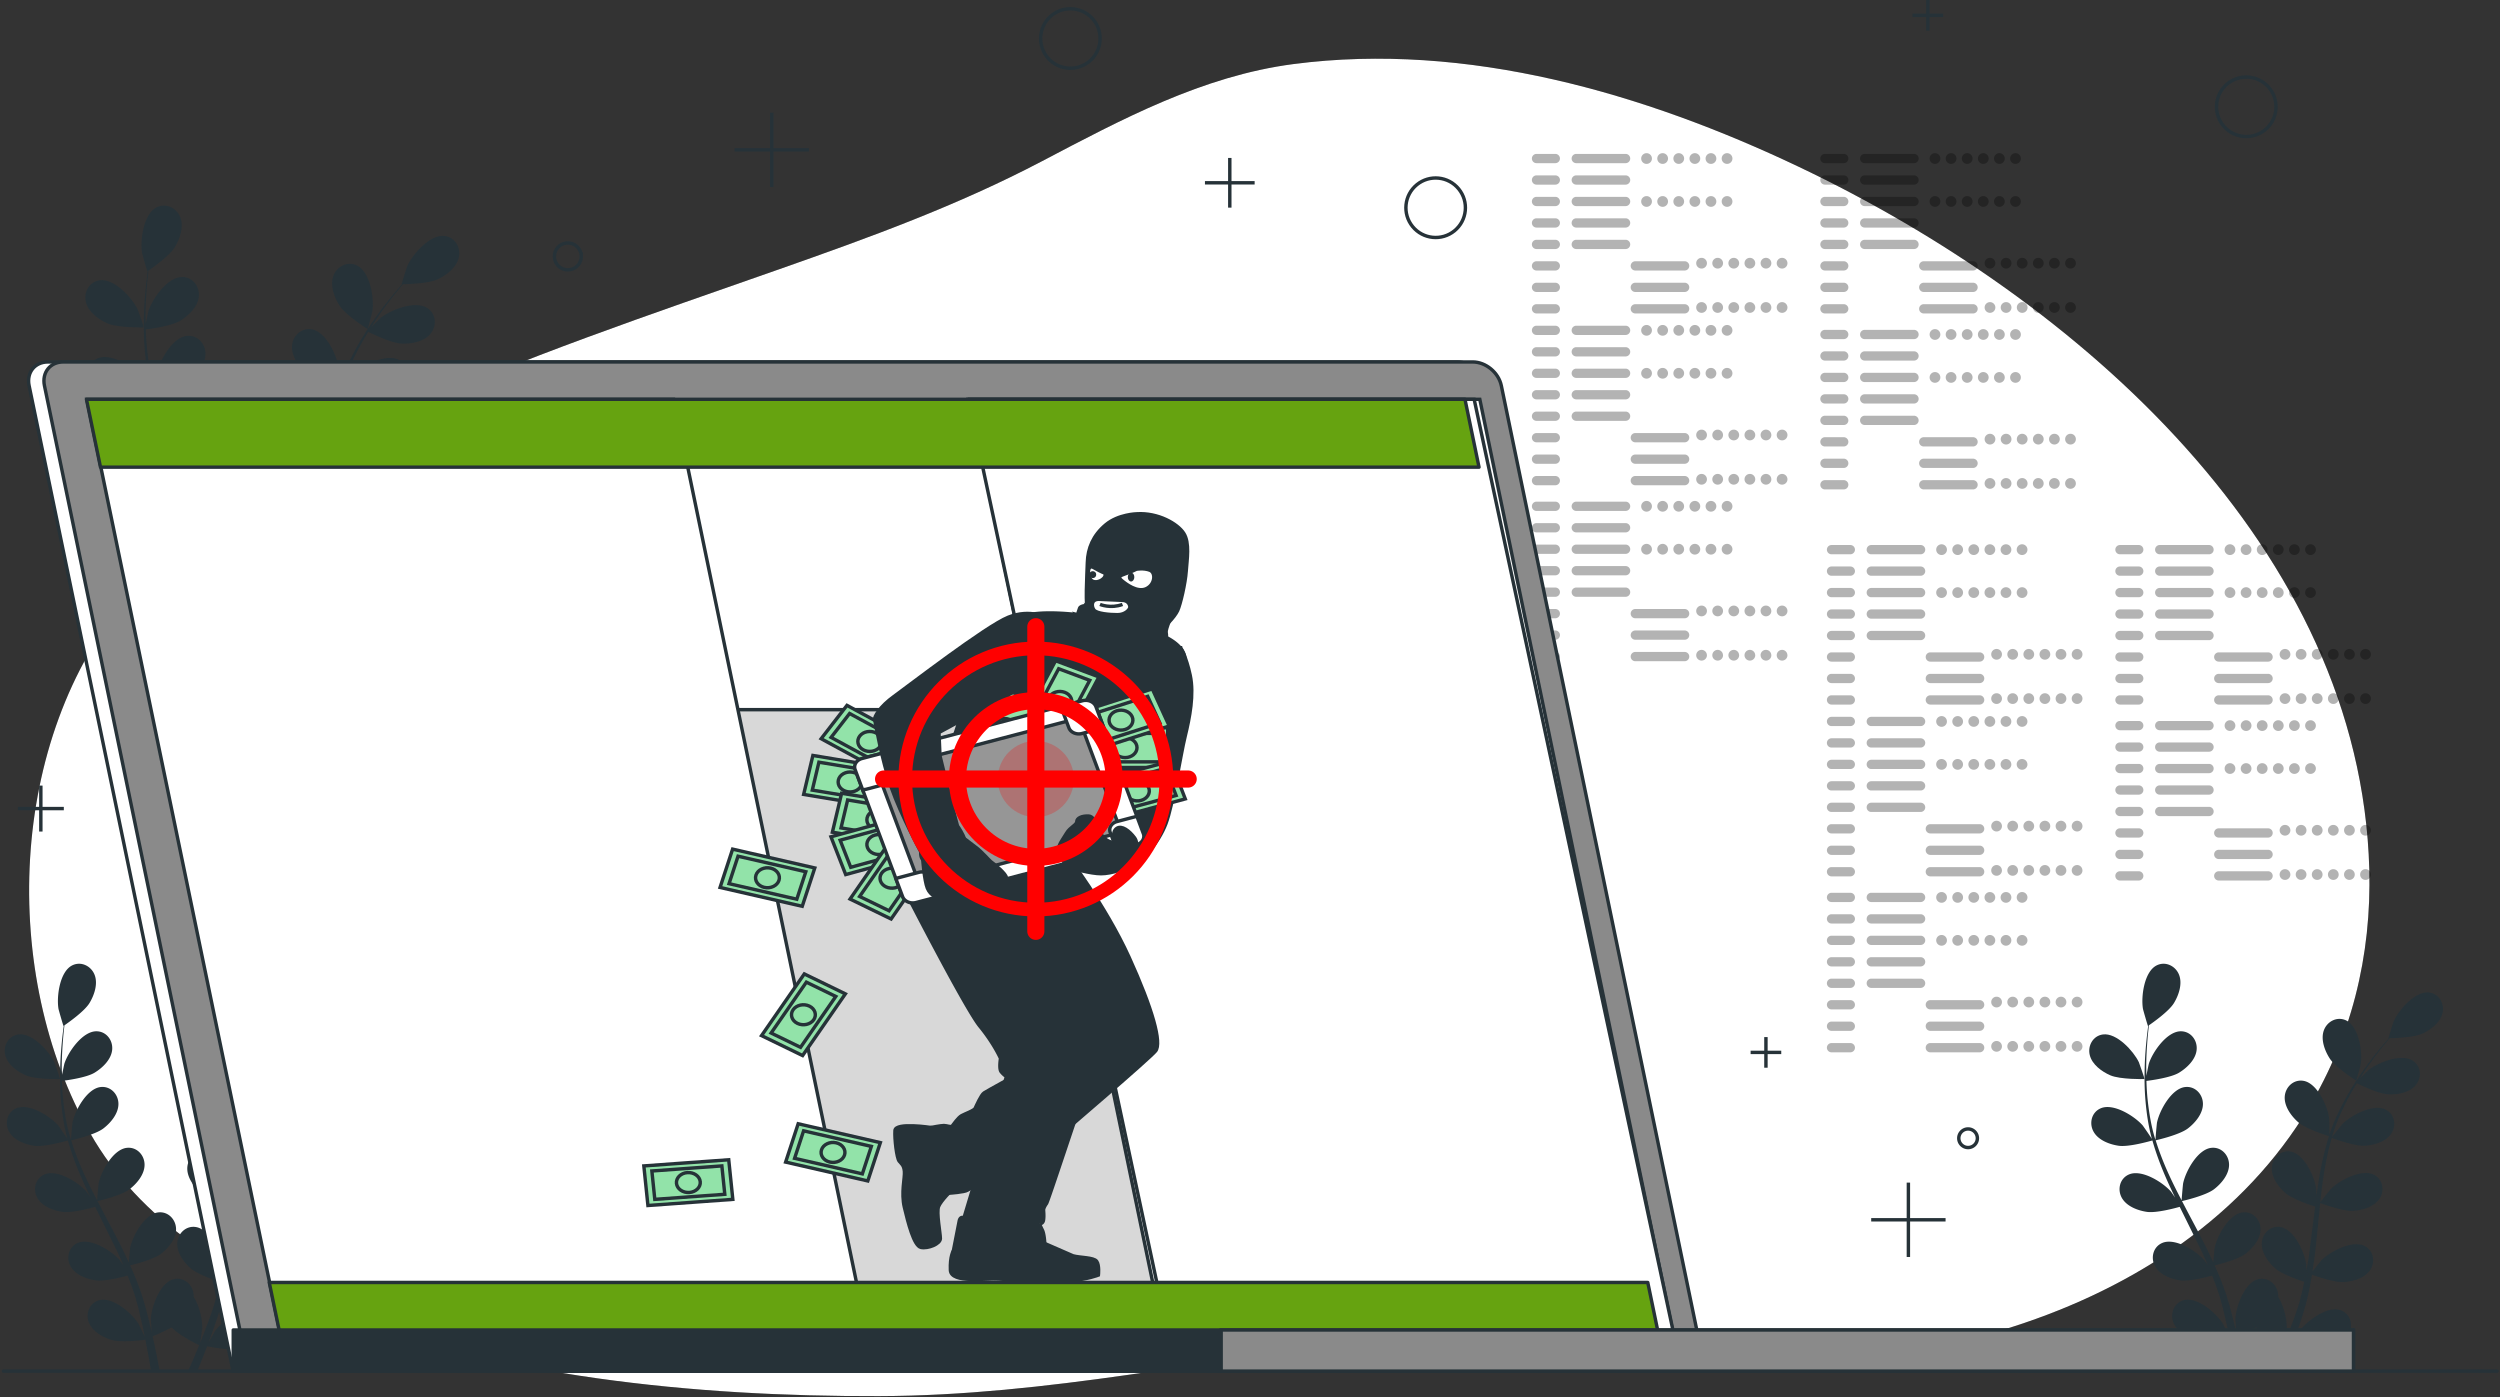 <svg xmlns="http://www.w3.org/2000/svg" xmlns:xlink="http://www.w3.org/1999/xlink" width="730" height="408" xmlns:v="https://vecta.io/nano"><rect width="100%" height="100%" fill="#333333" stroke="none"/><style><![CDATA[.B{stroke:#263238}.C{fill:#fff}.D{fill:#263238}.E{fill-rule:nonzero}.F{stroke-linejoin:round}.G{stroke-linecap:round}]]></style><g fill="none" fill-rule="evenodd"><g class="E"><use xlink:href="#B" fill="#000"/><use xlink:href="#B" opacity=".7" class="C"/></g><g class="B"><path d="M366.354 53.375h-14.51"/><path d="M359.099 60.63V46.119m156.553 256.708v8.946"/><path d="M520.125 307.3h-8.945M11.926 229.393v13.418"/><path d="M18.635 236.102H5.217M562.927 0v8.946"/><path d="M567.4 4.473h-8.946M442.646 365.271v8.946"/><path d="M447.119 369.744h-8.946m119.075-24.422v21.717"/><path d="M568.106 356.18H546.39M225.361 32.897v21.716"/><path d="M236.219 43.755h-21.716m-44.775 31.117a3.92 3.92 0 0 1-3.918 3.918 3.92 3.92 0 0 1-3.919-3.918 3.92 3.92 0 0 1 3.919-3.919 3.92 3.92 0 0 1 3.918 3.919zm407.667 257.496c0 1.498-1.214 2.713-2.713 2.713s-2.713-1.215-2.713-2.713 1.215-2.713 2.713-2.713 2.713 1.215 2.713 2.713zm-98.755 18.639c0 1.498-1.215 2.713-2.713 2.713s-2.713-1.215-2.713-2.713 1.215-2.713 2.713-2.713 2.713 1.215 2.713 2.713z"/><circle transform="matrix(.775 -.633 .633 .775 60.033 275.439)" cx="413.774" cy="60.828" r="8.683"/><circle transform="matrix(.588 -.809 .809 .588 247.703 539.281)" cx="650.928" cy="31.47" r="8.683"/><circle transform="matrix(.226 -.974 .974 .226 232.161 308.079)" cx="307.361" cy="11.213" r="8.683"/><path d="M1 400.367h728.161" class="F G"/></g><g class="E"><g fill="#000" opacity=".3"><path d="M540.296 161.852h-5.486a1.35 1.35 0 0 1-1.353-1.353c0-.747.605-1.353 1.353-1.353h5.486a1.35 1.35 0 0 1 1.353 1.353c-.001.747-.606 1.353-1.353 1.353zm1.352 4.916a1.35 1.35 0 0 0-1.353-1.353h-5.486a1.353 1.353 0 1 0 0 2.706h5.486c.748 0 1.353-.606 1.353-1.353zm0 6.268a1.35 1.35 0 0 0-1.353-1.353h-5.486a1.353 1.353 0 1 0 0 2.706h5.486a1.35 1.35 0 0 0 1.353-1.353zm0 6.269a1.35 1.35 0 0 0-1.353-1.353h-5.486a1.353 1.353 0 1 0 0 2.706h5.486a1.35 1.35 0 0 0 1.353-1.353zm0 6.27a1.35 1.35 0 0 0-1.353-1.353h-5.486a1.353 1.353 0 1 0 0 2.706h5.486c.748-.001 1.353-.606 1.353-1.353zm0 6.27a1.35 1.35 0 0 0-1.353-1.353h-5.486a1.353 1.353 0 1 0 0 2.706h5.486a1.35 1.35 0 0 0 1.353-1.353zm0 6.269a1.35 1.35 0 0 0-1.353-1.353h-5.486a1.353 1.353 0 1 0 0 2.706h5.486a1.35 1.35 0 0 0 1.353-1.353zm0 6.269a1.35 1.35 0 0 0-1.353-1.353h-5.486a1.353 1.353 0 1 0 0 2.706h5.486c.748 0 1.353-.606 1.353-1.353zm20.522-43.885c0-.747-.605-1.353-1.353-1.353h-14.4c-.747 0-1.353.605-1.353 1.353a1.35 1.35 0 0 0 1.353 1.353h14.4a1.35 1.35 0 0 0 1.353-1.353zm0 6.27a1.35 1.35 0 0 0-1.353-1.353h-14.4c-.747 0-1.353.605-1.353 1.353a1.35 1.35 0 0 0 1.353 1.353h14.4c.748 0 1.353-.606 1.353-1.353zm0 6.268a1.35 1.35 0 0 0-1.353-1.353h-14.4c-.747 0-1.353.605-1.353 1.353a1.35 1.35 0 0 0 1.353 1.353h14.4a1.35 1.35 0 0 0 1.353-1.353zm0 6.269a1.35 1.35 0 0 0-1.353-1.353h-14.4c-.747 0-1.353.605-1.353 1.353a1.35 1.35 0 0 0 1.353 1.353h14.4a1.35 1.35 0 0 0 1.353-1.353zm0 6.27a1.35 1.35 0 0 0-1.353-1.353h-14.4c-.747 0-1.353.605-1.353 1.353a1.35 1.35 0 0 0 1.353 1.353h14.4c.748-.001 1.353-.606 1.353-1.353zm17.24 6.27a1.35 1.35 0 0 0-1.353-1.353h-14.4a1.353 1.353 0 1 0 0 2.706h14.4a1.35 1.35 0 0 0 1.353-1.353zm0 6.269a1.35 1.35 0 0 0-1.353-1.353h-14.4a1.353 1.353 0 1 0 0 2.706h14.4a1.35 1.35 0 0 0 1.353-1.353zm0 6.269a1.35 1.35 0 0 0-1.353-1.353h-14.4a1.353 1.353 0 1 0 0 2.706h14.4c.748 0 1.353-.606 1.353-1.353zm-10.903-43.885c0-.866-.702-1.567-1.567-1.567s-1.567.701-1.567 1.567a1.57 1.57 0 0 0 1.567 1.568 1.57 1.57 0 0 0 1.567-1.568zm4.702 0c0-.866-.701-1.567-1.567-1.567s-1.567.701-1.567 1.567a1.57 1.57 0 0 0 1.567 1.568 1.57 1.57 0 0 0 1.567-1.568zm4.702 0c0-.866-.701-1.567-1.567-1.567s-1.567.701-1.567 1.567.701 1.568 1.567 1.568a1.57 1.57 0 0 0 1.567-1.568zm4.702 0c0-.866-.702-1.567-1.567-1.567s-1.567.701-1.567 1.567a1.57 1.57 0 0 0 1.567 1.568 1.57 1.57 0 0 0 1.567-1.568zm4.702 0c0-.866-.702-1.567-1.568-1.567s-1.567.701-1.567 1.567a1.57 1.57 0 0 0 1.567 1.568 1.57 1.57 0 0 0 1.568-1.568zm4.702 0c0-.866-.702-1.567-1.568-1.567s-1.567.701-1.567 1.567a1.57 1.57 0 0 0 1.567 1.568 1.57 1.57 0 0 0 1.568-1.568zm-23.51 12.539c0-.866-.702-1.567-1.567-1.567a1.57 1.57 0 0 0-1.567 1.567 1.57 1.57 0 0 0 1.567 1.567 1.57 1.57 0 0 0 1.567-1.567zm4.702 0c0-.866-.701-1.567-1.567-1.567a1.57 1.57 0 0 0-1.567 1.567 1.57 1.57 0 0 0 1.567 1.567 1.57 1.57 0 0 0 1.567-1.567zm4.702 0c0-.866-.701-1.567-1.567-1.567s-1.567.702-1.567 1.567.701 1.567 1.567 1.567a1.57 1.57 0 0 0 1.567-1.567zm4.702 0c0-.866-.702-1.567-1.567-1.567a1.57 1.57 0 0 0-1.567 1.567 1.57 1.57 0 0 0 1.567 1.567 1.57 1.57 0 0 0 1.567-1.567zm4.702 0c0-.866-.702-1.567-1.568-1.567a1.57 1.57 0 0 0-1.567 1.567 1.57 1.57 0 0 0 1.567 1.567 1.57 1.57 0 0 0 1.568-1.567zm4.702 0c0-.866-.702-1.567-1.568-1.567a1.57 1.57 0 0 0-1.567 1.567 1.57 1.57 0 0 0 1.567 1.567 1.57 1.57 0 0 0 1.568-1.567zm-7.445 18.024a1.57 1.57 0 0 0-1.567-1.567c-.866 0-1.567.702-1.567 1.567s.701 1.567 1.567 1.567a1.57 1.57 0 0 0 1.567-1.567zm4.702 0a1.57 1.57 0 0 0-1.567-1.567 1.57 1.57 0 0 0-1.567 1.567c0 .866.702 1.567 1.567 1.567a1.57 1.57 0 0 0 1.567-1.567zm4.702 0a1.57 1.57 0 0 0-1.568-1.567c-.866 0-1.567.702-1.567 1.567a1.57 1.57 0 0 0 1.567 1.567 1.57 1.57 0 0 0 1.568-1.567zm4.702 0a1.57 1.57 0 0 0-1.567-1.567 1.57 1.57 0 0 0-1.568 1.567c0 .866.702 1.567 1.568 1.567a1.57 1.57 0 0 0 1.567-1.567zm4.701 0c0-.865-.701-1.567-1.567-1.567a1.57 1.57 0 0 0-1.568 1.567c0 .866.702 1.567 1.568 1.567s1.567-.702 1.567-1.567zm4.702 0a1.57 1.57 0 0 0-1.567-1.567 1.57 1.57 0 0 0-1.567 1.567c0 .866.702 1.567 1.567 1.567a1.57 1.57 0 0 0 1.567-1.567zm-23.509 12.93a1.57 1.57 0 0 0-1.567-1.567c-.866 0-1.567.702-1.567 1.567s.701 1.567 1.567 1.567a1.57 1.57 0 0 0 1.567-1.567zm4.702 0a1.57 1.57 0 0 0-1.567-1.567 1.57 1.57 0 0 0-1.567 1.567c0 .866.702 1.567 1.567 1.567a1.57 1.57 0 0 0 1.567-1.567zm4.702 0a1.57 1.57 0 0 0-1.568-1.567c-.866 0-1.567.702-1.567 1.567a1.57 1.57 0 0 0 1.567 1.567 1.57 1.57 0 0 0 1.568-1.567zm4.702 0a1.57 1.57 0 0 0-1.567-1.567 1.57 1.57 0 0 0-1.568 1.567c0 .866.702 1.567 1.568 1.567a1.57 1.57 0 0 0 1.567-1.567zm4.701 0c0-.865-.701-1.567-1.567-1.567a1.57 1.57 0 0 0-1.568 1.567c0 .866.702 1.567 1.568 1.567s1.567-.702 1.567-1.567zm4.702 0a1.57 1.57 0 0 0-1.567-1.567 1.57 1.57 0 0 0-1.567 1.567c0 .866.702 1.567 1.567 1.567a1.57 1.57 0 0 0 1.567-1.567zm-67.785 8.027h-5.486a1.353 1.353 0 1 1 0-2.706h5.486a1.35 1.35 0 0 1 1.353 1.353c-.001.748-.606 1.353-1.353 1.353zm1.352 4.916a1.35 1.35 0 0 0-1.353-1.353h-5.486a1.353 1.353 0 1 0 0 2.706h5.486a1.35 1.35 0 0 0 1.353-1.353zm0 6.269a1.35 1.35 0 0 0-1.353-1.353h-5.486a1.353 1.353 0 1 0 0 2.706h5.486a1.35 1.35 0 0 0 1.353-1.353zm0 6.269a1.35 1.35 0 0 0-1.353-1.353h-5.486a1.353 1.353 0 1 0 0 2.706h5.486a1.35 1.35 0 0 0 1.353-1.353zm0 6.269a1.35 1.35 0 0 0-1.353-1.353h-5.486a1.353 1.353 0 1 0 0 2.706h5.486a1.35 1.35 0 0 0 1.353-1.353zm0 6.27a1.35 1.35 0 0 0-1.353-1.353h-5.486a1.353 1.353 0 1 0 0 2.706h5.486a1.35 1.35 0 0 0 1.353-1.353zm0 6.269a1.35 1.35 0 0 0-1.353-1.353h-5.486a1.353 1.353 0 1 0 0 2.706h5.486a1.35 1.35 0 0 0 1.353-1.353zm0 6.269a1.35 1.35 0 0 0-1.353-1.353h-5.486a1.353 1.353 0 1 0 0 2.706h5.486a1.35 1.35 0 0 0 1.353-1.353zm20.522-43.884a1.35 1.35 0 0 0-1.353-1.353h-14.4c-.747 0-1.353.605-1.353 1.353a1.35 1.35 0 0 0 1.353 1.353h14.4a1.35 1.35 0 0 0 1.353-1.353zm0 6.269a1.35 1.35 0 0 0-1.353-1.353h-14.4c-.747 0-1.353.605-1.353 1.353a1.35 1.35 0 0 0 1.353 1.353h14.4a1.35 1.35 0 0 0 1.353-1.353zm0 6.269a1.35 1.35 0 0 0-1.353-1.353h-14.4c-.747 0-1.353.605-1.353 1.353a1.35 1.35 0 0 0 1.353 1.353h14.4a1.35 1.35 0 0 0 1.353-1.353zm0 6.269a1.35 1.35 0 0 0-1.353-1.353h-14.4c-.747 0-1.353.605-1.353 1.353a1.35 1.35 0 0 0 1.353 1.353h14.4a1.35 1.35 0 0 0 1.353-1.353zm0 6.269a1.35 1.35 0 0 0-1.353-1.353h-14.4c-.747 0-1.353.605-1.353 1.353a1.35 1.35 0 0 0 1.353 1.353h14.4a1.35 1.35 0 0 0 1.353-1.353zm17.24 6.27a1.35 1.35 0 0 0-1.353-1.353h-14.4a1.353 1.353 0 1 0 0 2.706h14.4a1.35 1.35 0 0 0 1.353-1.353zm0 6.269a1.35 1.35 0 0 0-1.353-1.353h-14.4a1.353 1.353 0 1 0 0 2.706h14.4a1.35 1.35 0 0 0 1.353-1.353zm0 6.269a1.35 1.35 0 0 0-1.353-1.353h-14.4a1.353 1.353 0 1 0 0 2.706h14.4a1.35 1.35 0 0 0 1.353-1.353zm-10.903-43.884c0-.866-.702-1.567-1.567-1.567a1.57 1.57 0 0 0-1.567 1.567 1.57 1.57 0 0 0 1.567 1.567 1.57 1.57 0 0 0 1.567-1.567zm4.702 0c0-.866-.701-1.567-1.567-1.567a1.57 1.57 0 0 0-1.567 1.567 1.57 1.57 0 0 0 1.567 1.567 1.57 1.57 0 0 0 1.567-1.567zm4.702 0c0-.866-.701-1.567-1.567-1.567s-1.567.702-1.567 1.567.701 1.567 1.567 1.567a1.57 1.57 0 0 0 1.567-1.567zm4.702 0c0-.866-.702-1.567-1.567-1.567a1.57 1.57 0 0 0-1.567 1.567 1.57 1.57 0 0 0 1.567 1.567 1.57 1.57 0 0 0 1.567-1.567zm4.702 0c0-.866-.702-1.567-1.568-1.567a1.57 1.57 0 0 0-1.567 1.567 1.57 1.57 0 0 0 1.567 1.567 1.57 1.57 0 0 0 1.568-1.567zm4.702 0c0-.866-.702-1.567-1.568-1.567a1.57 1.57 0 0 0-1.567 1.567 1.57 1.57 0 0 0 1.567 1.567 1.57 1.57 0 0 0 1.568-1.567zm-23.51 12.538c0-.866-.702-1.567-1.567-1.567s-1.567.701-1.567 1.567a1.57 1.57 0 0 0 1.567 1.567c.865 0 1.567-.701 1.567-1.567zm4.702 0c0-.866-.701-1.567-1.567-1.567s-1.567.701-1.567 1.567a1.57 1.57 0 0 0 1.567 1.567c.865 0 1.567-.701 1.567-1.567zm4.702 0c0-.866-.701-1.567-1.567-1.567s-1.567.701-1.567 1.567.701 1.567 1.567 1.567 1.567-.701 1.567-1.567zm4.702 0c0-.866-.702-1.567-1.567-1.567s-1.567.701-1.567 1.567a1.57 1.57 0 0 0 1.567 1.567c.865 0 1.567-.701 1.567-1.567zm4.702 0c0-.866-.702-1.567-1.568-1.567s-1.567.701-1.567 1.567a1.57 1.57 0 0 0 1.567 1.567c.866 0 1.568-.701 1.568-1.567zm4.702 0c0-.866-.702-1.567-1.568-1.567s-1.567.701-1.567 1.567a1.57 1.57 0 0 0 1.567 1.567c.866 0 1.568-.701 1.568-1.567zm-7.445 18.024a1.57 1.57 0 0 0-1.567-1.567c-.866 0-1.567.702-1.567 1.567s.701 1.567 1.567 1.567 1.567-.701 1.567-1.567zm4.702 0a1.57 1.57 0 0 0-1.567-1.567 1.57 1.57 0 0 0-1.567 1.567c0 .866.702 1.567 1.567 1.567s1.567-.701 1.567-1.567zm4.702 0a1.57 1.57 0 0 0-1.568-1.567c-.866 0-1.567.702-1.567 1.567a1.57 1.57 0 0 0 1.567 1.567 1.57 1.57 0 0 0 1.568-1.567zm4.702 0a1.57 1.57 0 0 0-1.567-1.567 1.57 1.57 0 0 0-1.568 1.567c0 .866.702 1.567 1.568 1.567s1.567-.701 1.567-1.567zm4.701 0c0-.865-.701-1.567-1.567-1.567a1.57 1.57 0 0 0-1.568 1.567c0 .866.702 1.567 1.568 1.567s1.567-.701 1.567-1.567zm4.702 0a1.57 1.57 0 0 0-1.567-1.567 1.57 1.57 0 0 0-1.567 1.567c0 .866.702 1.567 1.567 1.567s1.567-.701 1.567-1.567zm-23.509 12.93c0-.866-.702-1.567-1.567-1.567a1.57 1.57 0 0 0-1.567 1.567c0 .865.701 1.567 1.567 1.567s1.567-.701 1.567-1.567zm4.702 0c0-.866-.702-1.567-1.567-1.567a1.57 1.57 0 0 0-1.567 1.567c0 .866.702 1.567 1.567 1.567s1.567-.701 1.567-1.567zm4.702 0c0-.866-.702-1.567-1.568-1.567s-1.567.702-1.567 1.567a1.57 1.57 0 0 0 1.567 1.567 1.57 1.57 0 0 0 1.568-1.567zm4.702 0c0-.866-.702-1.567-1.567-1.567a1.57 1.57 0 0 0-1.568 1.567c0 .866.702 1.567 1.568 1.567s1.567-.701 1.567-1.567zm4.701 0c0-.866-.701-1.567-1.567-1.567a1.57 1.57 0 0 0-1.568 1.567c0 .866.702 1.567 1.568 1.567s1.567-.701 1.567-1.567zm4.702 0c0-.866-.702-1.567-1.567-1.567a1.57 1.57 0 0 0-1.567 1.567c0 .866.702 1.567 1.567 1.567s1.567-.701 1.567-1.567z"/><path d="M540.296 263.396h-5.486a1.353 1.353 0 1 1 0-2.706h5.486a1.35 1.35 0 0 1 1.353 1.353c-.001.747-.606 1.353-1.353 1.353zm1.352 4.916a1.35 1.35 0 0 0-1.353-1.353h-5.486a1.353 1.353 0 1 0 0 2.706h5.486c.748-.001 1.353-.606 1.353-1.353zm0 6.269a1.35 1.35 0 0 0-1.353-1.353h-5.486a1.353 1.353 0 1 0 0 2.706h5.486c.748-.001 1.353-.606 1.353-1.353zm0 6.269a1.35 1.35 0 0 0-1.353-1.353h-5.486a1.353 1.353 0 1 0 0 2.706h5.486c.748-.001 1.353-.606 1.353-1.353zm0 6.268a1.35 1.35 0 0 0-1.353-1.353h-5.486a1.353 1.353 0 1 0 0 2.706h5.486a1.35 1.35 0 0 0 1.353-1.353zm0 6.271a1.35 1.35 0 0 0-1.353-1.353h-5.486a1.353 1.353 0 1 0 0 2.706h5.486a1.35 1.35 0 0 0 1.353-1.353zm0 6.269a1.35 1.35 0 0 0-1.353-1.353h-5.486a1.353 1.353 0 1 0 0 2.706h5.486a1.35 1.35 0 0 0 1.353-1.353zm0 6.269a1.35 1.35 0 0 0-1.353-1.353h-5.486a1.353 1.353 0 1 0 0 2.706h5.486a1.35 1.35 0 0 0 1.353-1.353zm20.522-43.884a1.35 1.35 0 0 0-1.353-1.353h-14.4c-.747 0-1.353.605-1.353 1.353a1.35 1.35 0 0 0 1.353 1.353h14.4c.748 0 1.353-.606 1.353-1.353zm0 6.269a1.35 1.35 0 0 0-1.353-1.353h-14.4c-.747 0-1.353.605-1.353 1.353a1.35 1.35 0 0 0 1.353 1.353h14.4c.748-.001 1.353-.606 1.353-1.353zm0 6.269a1.35 1.35 0 0 0-1.353-1.353h-14.4c-.747 0-1.353.605-1.353 1.353a1.35 1.35 0 0 0 1.353 1.353h14.4c.748-.001 1.353-.606 1.353-1.353zm0 6.269a1.35 1.35 0 0 0-1.353-1.353h-14.4c-.747 0-1.353.605-1.353 1.353a1.35 1.35 0 0 0 1.353 1.353h14.4c.748-.001 1.353-.606 1.353-1.353zm0 6.268a1.35 1.35 0 0 0-1.353-1.353h-14.4c-.747 0-1.353.605-1.353 1.353a1.35 1.35 0 0 0 1.353 1.353h14.4a1.35 1.35 0 0 0 1.353-1.353zm17.24 6.271a1.35 1.35 0 0 0-1.353-1.353h-14.4a1.353 1.353 0 1 0 0 2.706h14.4a1.35 1.35 0 0 0 1.353-1.353zm0 6.269a1.35 1.35 0 0 0-1.353-1.353h-14.4a1.353 1.353 0 1 0 0 2.706h14.4a1.35 1.35 0 0 0 1.353-1.353zm0 6.269a1.35 1.35 0 0 0-1.353-1.353h-14.4a1.353 1.353 0 1 0 0 2.706h14.4a1.35 1.35 0 0 0 1.353-1.353zm-10.903-43.885a1.57 1.57 0 0 0-1.567-1.567c-.866 0-1.567.702-1.567 1.567a1.57 1.57 0 0 0 1.567 1.567c.865 0 1.567-.701 1.567-1.567zm4.702 0c0-.865-.701-1.567-1.567-1.567a1.57 1.57 0 0 0-1.567 1.567c0 .866.702 1.567 1.567 1.567s1.567-.701 1.567-1.567zm4.702 0c0-.865-.701-1.567-1.567-1.567s-1.567.702-1.567 1.567.701 1.567 1.567 1.567 1.567-.701 1.567-1.567zm4.702 0a1.57 1.57 0 0 0-1.567-1.567 1.57 1.57 0 0 0-1.567 1.567c0 .866.702 1.567 1.567 1.567s1.567-.701 1.567-1.567zm4.702 0a1.57 1.57 0 0 0-1.568-1.567 1.57 1.57 0 0 0-1.567 1.567c0 .866.702 1.567 1.567 1.567a1.57 1.57 0 0 0 1.568-1.567zm4.702 0a1.57 1.57 0 0 0-1.568-1.567 1.57 1.57 0 0 0-1.567 1.567c0 .866.702 1.567 1.567 1.567a1.57 1.57 0 0 0 1.568-1.567zm-23.51 12.539a1.57 1.57 0 0 0-1.567-1.567c-.866 0-1.567.702-1.567 1.567a1.57 1.57 0 0 0 1.567 1.567 1.57 1.57 0 0 0 1.567-1.567zm4.702 0c0-.865-.701-1.567-1.567-1.567a1.57 1.57 0 0 0-1.567 1.567c0 .866.702 1.567 1.567 1.567a1.57 1.57 0 0 0 1.567-1.567zm4.702 0c0-.865-.701-1.567-1.567-1.567s-1.567.702-1.567 1.567.701 1.567 1.567 1.567a1.57 1.57 0 0 0 1.567-1.567zm4.702 0a1.57 1.57 0 0 0-1.567-1.567 1.57 1.57 0 0 0-1.567 1.567c0 .866.702 1.567 1.567 1.567a1.57 1.57 0 0 0 1.567-1.567zm4.702 0a1.57 1.57 0 0 0-1.568-1.567 1.57 1.57 0 0 0-1.567 1.567c0 .866.702 1.567 1.567 1.567a1.57 1.57 0 0 0 1.568-1.567zm4.702 0a1.57 1.57 0 0 0-1.568-1.567 1.57 1.57 0 0 0-1.567 1.567c0 .866.702 1.567 1.567 1.567a1.57 1.57 0 0 0 1.568-1.567zm-7.445 18.024a1.57 1.57 0 0 0-1.567-1.567c-.866 0-1.567.702-1.567 1.567a1.57 1.57 0 0 0 1.567 1.568 1.57 1.57 0 0 0 1.567-1.568zm4.702 0a1.57 1.57 0 0 0-1.567-1.567 1.57 1.57 0 0 0-1.567 1.567 1.57 1.57 0 0 0 1.567 1.568 1.57 1.57 0 0 0 1.567-1.568zm4.702 0a1.57 1.57 0 0 0-1.568-1.567c-.866 0-1.567.702-1.567 1.567a1.57 1.57 0 0 0 1.567 1.568 1.57 1.57 0 0 0 1.568-1.568zm4.702 0a1.57 1.57 0 0 0-1.567-1.567 1.57 1.57 0 0 0-1.568 1.567 1.57 1.57 0 0 0 1.568 1.568 1.57 1.57 0 0 0 1.567-1.568zm4.701 0c0-.865-.701-1.567-1.567-1.567a1.57 1.57 0 0 0-1.568 1.567 1.57 1.57 0 0 0 1.568 1.568 1.57 1.57 0 0 0 1.567-1.568zm4.702 0a1.57 1.57 0 0 0-1.567-1.567 1.57 1.57 0 0 0-1.567 1.567 1.57 1.57 0 0 0 1.567 1.568 1.57 1.57 0 0 0 1.567-1.568zm-23.509 12.93c0-.866-.702-1.567-1.567-1.567a1.57 1.57 0 0 0-1.567 1.567c0 .865.701 1.567 1.567 1.567a1.57 1.57 0 0 0 1.567-1.567zm4.702 0c0-.866-.702-1.567-1.567-1.567a1.57 1.57 0 0 0-1.567 1.567c0 .866.702 1.567 1.567 1.567a1.57 1.57 0 0 0 1.567-1.567zm4.702 0c0-.866-.702-1.567-1.568-1.567s-1.567.702-1.567 1.567a1.57 1.57 0 0 0 1.567 1.567 1.57 1.57 0 0 0 1.568-1.567zm4.702 0c0-.866-.702-1.567-1.567-1.567a1.57 1.57 0 0 0-1.568 1.567c0 .866.702 1.567 1.568 1.567a1.57 1.57 0 0 0 1.567-1.567zm4.701 0c0-.866-.701-1.567-1.567-1.567a1.57 1.57 0 0 0-1.568 1.567c0 .866.702 1.567 1.568 1.567s1.567-.702 1.567-1.567zm4.702 0c0-.866-.702-1.567-1.567-1.567a1.57 1.57 0 0 0-1.567 1.567c0 .866.702 1.567 1.567 1.567a1.57 1.57 0 0 0 1.567-1.567zm16.434-143.683h-5.485a1.35 1.35 0 0 1-1.353-1.353c0-.747.605-1.353 1.353-1.353h5.485a1.35 1.35 0 0 1 1.353 1.353c0 .747-.605 1.353-1.353 1.353zm1.353 4.916a1.35 1.35 0 0 0-1.353-1.353h-5.485a1.353 1.353 0 1 0 0 2.706h5.485c.748 0 1.353-.606 1.353-1.353zm0 6.268a1.35 1.35 0 0 0-1.353-1.353h-5.485a1.353 1.353 0 1 0 0 2.706h5.485a1.35 1.35 0 0 0 1.353-1.353zm0 6.269a1.35 1.35 0 0 0-1.353-1.353h-5.485a1.353 1.353 0 1 0 0 2.706h5.485a1.35 1.35 0 0 0 1.353-1.353zm0 6.27a1.35 1.35 0 0 0-1.353-1.353h-5.485a1.353 1.353 0 1 0 0 2.706h5.485c.748-.001 1.353-.606 1.353-1.353zm0 6.27a1.35 1.35 0 0 0-1.353-1.353h-5.485a1.353 1.353 0 1 0 0 2.706h5.485a1.35 1.35 0 0 0 1.353-1.353zm0 6.269a1.35 1.35 0 0 0-1.353-1.353h-5.485a1.353 1.353 0 1 0 0 2.706h5.485a1.35 1.35 0 0 0 1.353-1.353zm0 6.269a1.35 1.35 0 0 0-1.353-1.353h-5.485a1.353 1.353 0 1 0 0 2.706h5.485c.748 0 1.353-.606 1.353-1.353zm20.522-43.885c0-.747-.605-1.353-1.353-1.353h-14.399a1.353 1.353 0 1 0 0 2.706h14.399a1.35 1.35 0 0 0 1.353-1.353zm0 6.27a1.35 1.35 0 0 0-1.353-1.353h-14.399a1.353 1.353 0 1 0 0 2.706h14.399c.748 0 1.353-.606 1.353-1.353zm0 6.268a1.35 1.35 0 0 0-1.353-1.353h-14.399a1.353 1.353 0 1 0 0 2.706h14.399a1.35 1.35 0 0 0 1.353-1.353zm0 6.269a1.35 1.35 0 0 0-1.353-1.353h-14.399a1.353 1.353 0 1 0 0 2.706h14.399a1.35 1.35 0 0 0 1.353-1.353zm0 6.27a1.35 1.35 0 0 0-1.353-1.353h-14.399a1.353 1.353 0 1 0 0 2.706h14.399c.748-.001 1.353-.606 1.353-1.353zm17.24 6.27a1.35 1.35 0 0 0-1.353-1.353h-14.399a1.353 1.353 0 1 0 0 2.706h14.399a1.35 1.35 0 0 0 1.353-1.353zm0 6.269a1.35 1.35 0 0 0-1.353-1.353h-14.399a1.353 1.353 0 1 0 0 2.706h14.399a1.35 1.35 0 0 0 1.353-1.353zm0 6.269a1.35 1.35 0 0 0-1.353-1.353h-14.399a1.353 1.353 0 1 0 0 2.706h14.399c.748 0 1.353-.606 1.353-1.353zm-10.903-43.885c0-.866-.702-1.567-1.567-1.567s-1.567.701-1.567 1.567.701 1.568 1.567 1.568a1.57 1.57 0 0 0 1.567-1.568zm4.702 0c0-.866-.702-1.567-1.567-1.567s-1.567.701-1.567 1.567a1.57 1.57 0 0 0 1.567 1.568 1.57 1.57 0 0 0 1.567-1.568zm4.702 0c0-.866-.702-1.567-1.567-1.567s-1.567.701-1.567 1.567a1.57 1.57 0 0 0 1.567 1.568 1.57 1.57 0 0 0 1.567-1.568zm4.701 0c0-.866-.702-1.567-1.567-1.567s-1.567.701-1.567 1.567.701 1.568 1.567 1.568 1.567-.702 1.567-1.568zm4.702 0c0-.866-.702-1.567-1.568-1.567s-1.567.701-1.567 1.567a1.57 1.57 0 0 0 1.567 1.568 1.57 1.57 0 0 0 1.568-1.568zm4.702 0c0-.866-.702-1.567-1.568-1.567s-1.567.701-1.567 1.567a1.57 1.57 0 0 0 1.567 1.568 1.57 1.57 0 0 0 1.568-1.568zm-23.509 12.539c0-.866-.702-1.567-1.567-1.567a1.57 1.57 0 0 0-1.567 1.567c0 .865.701 1.567 1.567 1.567a1.57 1.57 0 0 0 1.567-1.567zm4.702 0c0-.866-.702-1.567-1.567-1.567a1.57 1.57 0 0 0-1.567 1.567 1.57 1.57 0 0 0 1.567 1.567 1.57 1.57 0 0 0 1.567-1.567zm4.702 0c0-.866-.702-1.567-1.567-1.567a1.57 1.57 0 0 0-1.567 1.567 1.57 1.57 0 0 0 1.567 1.567 1.57 1.57 0 0 0 1.567-1.567zm4.701 0c0-.866-.702-1.567-1.567-1.567a1.57 1.57 0 0 0-1.567 1.567c0 .865.701 1.567 1.567 1.567s1.567-.702 1.567-1.567zm4.702 0c0-.866-.702-1.567-1.568-1.567a1.57 1.57 0 0 0-1.567 1.567 1.57 1.57 0 0 0 1.567 1.567c.867 0 1.568-.702 1.568-1.567zm4.702 0c0-.866-.702-1.567-1.568-1.567a1.57 1.57 0 0 0-1.567 1.567 1.57 1.57 0 0 0 1.567 1.567 1.57 1.57 0 0 0 1.568-1.567zm-7.444 18.024a1.57 1.57 0 0 0-1.568-1.567 1.57 1.57 0 0 0-1.567 1.567c0 .866.702 1.567 1.567 1.567a1.57 1.57 0 0 0 1.568-1.567zm4.702 0a1.57 1.57 0 0 0-1.568-1.567c-.866 0-1.567.702-1.567 1.567s.701 1.567 1.567 1.567a1.57 1.57 0 0 0 1.568-1.567zm4.701 0a1.57 1.57 0 0 0-1.567-1.567c-.866 0-1.567.702-1.567 1.567a1.57 1.57 0 0 0 1.567 1.567 1.57 1.57 0 0 0 1.567-1.567zm4.702 0a1.57 1.57 0 0 0-1.567-1.567 1.57 1.57 0 0 0-1.568 1.567c0 .866.702 1.567 1.568 1.567a1.57 1.57 0 0 0 1.567-1.567zm4.702 0a1.57 1.57 0 0 0-1.567-1.567c-.866 0-1.567.702-1.567 1.567s.701 1.567 1.567 1.567a1.57 1.57 0 0 0 1.567-1.567zm4.702 0a1.57 1.57 0 0 0-1.567-1.567c-.866 0-1.567.702-1.567 1.567s.701 1.567 1.567 1.567a1.57 1.57 0 0 0 1.567-1.567zm-23.509 12.93a1.57 1.57 0 0 0-1.568-1.567 1.57 1.57 0 0 0-1.567 1.567c0 .866.702 1.567 1.567 1.567a1.57 1.57 0 0 0 1.568-1.567zm4.702 0a1.57 1.57 0 0 0-1.568-1.567c-.866 0-1.567.702-1.567 1.567s.701 1.567 1.567 1.567a1.57 1.57 0 0 0 1.568-1.567zm4.701 0a1.57 1.57 0 0 0-1.567-1.567c-.866 0-1.567.702-1.567 1.567a1.57 1.57 0 0 0 1.567 1.567 1.57 1.57 0 0 0 1.567-1.567zm4.702 0a1.57 1.57 0 0 0-1.567-1.567 1.57 1.57 0 0 0-1.568 1.567c0 .866.702 1.567 1.568 1.567a1.57 1.57 0 0 0 1.567-1.567zm4.702 0a1.57 1.57 0 0 0-1.567-1.567c-.866 0-1.567.702-1.567 1.567s.701 1.567 1.567 1.567a1.57 1.57 0 0 0 1.567-1.567zm4.702 0a1.57 1.57 0 0 0-1.567-1.567c-.866 0-1.567.702-1.567 1.567s.701 1.567 1.567 1.567a1.57 1.57 0 0 0 1.567-1.567z"/><path d="M624.515 213.229h-5.485a1.353 1.353 0 1 1 0-2.706h5.485a1.353 1.353 0 1 1 0 2.706zm1.353 4.916a1.35 1.35 0 0 0-1.353-1.353h-5.485a1.353 1.353 0 1 0 0 2.706h5.485a1.35 1.35 0 0 0 1.353-1.353zm0 6.269a1.35 1.35 0 0 0-1.353-1.353h-5.485a1.353 1.353 0 1 0 0 2.706h5.485a1.35 1.35 0 0 0 1.353-1.353zm0 6.269a1.35 1.35 0 0 0-1.353-1.353h-5.485a1.35 1.35 0 0 0-1.353 1.353c0 .747.605 1.353 1.353 1.353h5.485a1.35 1.35 0 0 0 1.353-1.353zm0 6.269c0-.747-.605-1.353-1.353-1.353h-5.485a1.353 1.353 0 1 0 0 2.706h5.485a1.35 1.35 0 0 0 1.353-1.353zm0 6.27a1.35 1.35 0 0 0-1.353-1.353h-5.485a1.353 1.353 0 1 0 0 2.706h5.485a1.35 1.35 0 0 0 1.353-1.353zm0 6.269a1.35 1.35 0 0 0-1.353-1.353h-5.485a1.353 1.353 0 1 0 0 2.706h5.485a1.35 1.35 0 0 0 1.353-1.353zm0 6.269a1.35 1.35 0 0 0-1.353-1.353h-5.485a1.353 1.353 0 1 0 0 2.706h5.485a1.35 1.35 0 0 0 1.353-1.353zm20.522-43.884a1.35 1.35 0 0 0-1.353-1.353h-14.399a1.353 1.353 0 1 0 0 2.706h14.399a1.35 1.35 0 0 0 1.353-1.353zm0 6.269a1.35 1.35 0 0 0-1.353-1.353h-14.399a1.353 1.353 0 1 0 0 2.706h14.399a1.35 1.35 0 0 0 1.353-1.353zm0 6.269a1.35 1.35 0 0 0-1.353-1.353h-14.399a1.353 1.353 0 1 0 0 2.706h14.399a1.35 1.35 0 0 0 1.353-1.353zm0 6.269a1.35 1.35 0 0 0-1.353-1.353h-14.399a1.35 1.35 0 0 0-1.353 1.353c0 .747.605 1.353 1.353 1.353h14.399a1.35 1.35 0 0 0 1.353-1.353zm0 6.269c0-.747-.605-1.353-1.353-1.353h-14.399a1.353 1.353 0 1 0 0 2.706h14.399a1.35 1.35 0 0 0 1.353-1.353zm17.24 6.27a1.35 1.35 0 0 0-1.353-1.353h-14.399a1.353 1.353 0 1 0 0 2.706h14.399a1.35 1.35 0 0 0 1.353-1.353zm0 6.269a1.35 1.35 0 0 0-1.353-1.353h-14.399a1.353 1.353 0 1 0 0 2.706h14.399a1.35 1.35 0 0 0 1.353-1.353zm0 6.269a1.35 1.35 0 0 0-1.353-1.353h-14.399a1.353 1.353 0 1 0 0 2.706h14.399a1.35 1.35 0 0 0 1.353-1.353zm-10.903-43.884a1.57 1.57 0 0 0-1.567-1.567c-.866 0-1.567.702-1.567 1.567s.701 1.567 1.567 1.567 1.567-.701 1.567-1.567zm4.702 0a1.57 1.57 0 0 0-1.567-1.567 1.57 1.57 0 0 0-1.567 1.567c0 .866.702 1.567 1.567 1.567s1.567-.701 1.567-1.567zm4.702 0a1.57 1.57 0 0 0-1.567-1.567 1.57 1.57 0 0 0-1.567 1.567c0 .866.702 1.567 1.567 1.567s1.567-.701 1.567-1.567zm4.701 0a1.57 1.57 0 0 0-1.567-1.567c-.866 0-1.567.702-1.567 1.567s.701 1.567 1.567 1.567 1.567-.701 1.567-1.567zm4.702 0a1.57 1.57 0 0 0-1.568-1.567 1.57 1.57 0 0 0-1.567 1.567c0 .866.702 1.567 1.567 1.567a1.57 1.57 0 0 0 1.568-1.567zm4.702 0a1.57 1.57 0 0 0-1.568-1.567 1.57 1.57 0 0 0-1.567 1.567c0 .866.702 1.567 1.567 1.567a1.57 1.57 0 0 0 1.568-1.567zm-23.509 12.538a1.57 1.57 0 0 0-1.567-1.567c-.866 0-1.567.702-1.567 1.567s.701 1.567 1.567 1.567 1.567-.701 1.567-1.567zm4.702 0a1.57 1.57 0 0 0-1.567-1.567 1.57 1.57 0 0 0-1.567 1.567c0 .866.702 1.567 1.567 1.567s1.567-.701 1.567-1.567zm4.702 0a1.57 1.57 0 0 0-1.567-1.567 1.57 1.57 0 0 0-1.567 1.567c0 .866.702 1.567 1.567 1.567s1.567-.701 1.567-1.567zm4.701 0a1.57 1.57 0 0 0-1.567-1.567c-.866 0-1.567.702-1.567 1.567s.701 1.567 1.567 1.567 1.567-.701 1.567-1.567zm4.702 0a1.57 1.57 0 0 0-1.568-1.567 1.57 1.57 0 0 0-1.567 1.567c0 .866.702 1.567 1.567 1.567a1.57 1.57 0 0 0 1.568-1.567zm4.702 0a1.57 1.57 0 0 0-1.568-1.567 1.57 1.57 0 0 0-1.567 1.567c0 .866.702 1.567 1.567 1.567a1.57 1.57 0 0 0 1.568-1.567zm-7.444 18.024a1.57 1.57 0 0 0-1.568-1.567 1.57 1.57 0 0 0-1.567 1.567 1.57 1.57 0 0 0 1.567 1.568 1.57 1.57 0 0 0 1.568-1.568zm4.702 0a1.57 1.57 0 0 0-1.568-1.567c-.866 0-1.567.702-1.567 1.567a1.57 1.57 0 0 0 1.567 1.568 1.57 1.57 0 0 0 1.568-1.568zm4.701 0a1.57 1.57 0 0 0-1.567-1.567c-.866 0-1.567.702-1.567 1.567a1.57 1.57 0 0 0 1.567 1.568c.866 0 1.567-.702 1.567-1.568zm4.702 0a1.57 1.57 0 0 0-1.567-1.567 1.57 1.57 0 0 0-1.568 1.567 1.57 1.57 0 0 0 1.568 1.568 1.57 1.57 0 0 0 1.567-1.568zm4.702 0a1.57 1.57 0 0 0-1.567-1.567c-.866 0-1.567.702-1.567 1.567a1.57 1.57 0 0 0 1.567 1.568 1.57 1.57 0 0 0 1.567-1.568zm4.702 0a1.57 1.57 0 0 0-1.567-1.567c-.866 0-1.567.702-1.567 1.567a1.57 1.57 0 0 0 1.567 1.568 1.57 1.57 0 0 0 1.567-1.568zm-23.509 12.93c0-.866-.702-1.567-1.568-1.567s-1.567.701-1.567 1.567.702 1.567 1.567 1.567a1.57 1.57 0 0 0 1.568-1.567zm4.702 0c0-.866-.702-1.567-1.568-1.567s-1.567.701-1.567 1.567.701 1.567 1.567 1.567 1.568-.701 1.568-1.567zm4.701 0c0-.866-.702-1.567-1.567-1.567s-1.567.701-1.567 1.567.702 1.567 1.567 1.567 1.567-.701 1.567-1.567zm4.702 0c0-.866-.702-1.567-1.567-1.567a1.57 1.57 0 0 0-1.568 1.567c0 .866.702 1.567 1.568 1.567s1.567-.701 1.567-1.567zm4.702 0c0-.866-.702-1.567-1.567-1.567s-1.567.701-1.567 1.567.701 1.567 1.567 1.567 1.567-.701 1.567-1.567zm4.702 0c0-.866-.702-1.567-1.567-1.567s-1.567.701-1.567 1.567.701 1.567 1.567 1.567 1.567-.701 1.567-1.567zM454.151 47.646h-5.486a1.353 1.353 0 1 1 0-2.706h5.486a1.353 1.353 0 1 1 0 2.706zm1.353 4.916a1.35 1.35 0 0 0-1.353-1.353h-5.486a1.353 1.353 0 1 0 0 2.706h5.486a1.35 1.35 0 0 0 1.353-1.353zm0 6.269a1.35 1.35 0 0 0-1.353-1.353h-5.486a1.353 1.353 0 1 0 0 2.706h5.486a1.35 1.35 0 0 0 1.353-1.353zm0 6.269a1.35 1.35 0 0 0-1.353-1.353h-5.486a1.353 1.353 0 1 0 0 2.706h5.486a1.35 1.35 0 0 0 1.353-1.353zm0 6.269a1.35 1.35 0 0 0-1.353-1.353h-5.486a1.353 1.353 0 1 0 0 2.706h5.486a1.35 1.35 0 0 0 1.353-1.353zm0 6.27a1.35 1.35 0 0 0-1.353-1.353h-5.486a1.353 1.353 0 1 0 0 2.706h5.486a1.35 1.35 0 0 0 1.353-1.353zm0 6.269a1.35 1.35 0 0 0-1.353-1.353h-5.486a1.353 1.353 0 1 0 0 2.706h5.486a1.35 1.35 0 0 0 1.353-1.353zm0 6.269a1.35 1.35 0 0 0-1.353-1.353h-5.486a1.353 1.353 0 1 0 0 2.706h5.486a1.35 1.35 0 0 0 1.353-1.353zm20.521-43.884a1.35 1.35 0 0 0-1.353-1.353h-14.4c-.747 0-1.353.605-1.353 1.353a1.35 1.35 0 0 0 1.353 1.353h14.4a1.35 1.35 0 0 0 1.353-1.353zm0 6.269a1.35 1.35 0 0 0-1.353-1.353h-14.4c-.747 0-1.353.605-1.353 1.353a1.35 1.35 0 0 0 1.353 1.353h14.4a1.35 1.35 0 0 0 1.353-1.353zm0 6.269a1.35 1.35 0 0 0-1.353-1.353h-14.4c-.747 0-1.353.605-1.353 1.353a1.35 1.35 0 0 0 1.353 1.353h14.4a1.35 1.35 0 0 0 1.353-1.353zm0 6.269a1.35 1.35 0 0 0-1.353-1.353h-14.4c-.747 0-1.353.605-1.353 1.353a1.35 1.35 0 0 0 1.353 1.353h14.4a1.35 1.35 0 0 0 1.353-1.353zm0 6.269a1.35 1.35 0 0 0-1.353-1.353h-14.4c-.747 0-1.353.605-1.353 1.353a1.35 1.35 0 0 0 1.353 1.353h14.4a1.35 1.35 0 0 0 1.353-1.353zm17.241 6.27a1.35 1.35 0 0 0-1.353-1.353h-14.399a1.353 1.353 0 1 0 0 2.706h14.399a1.35 1.35 0 0 0 1.353-1.353zm0 6.269a1.35 1.35 0 0 0-1.353-1.353h-14.399a1.353 1.353 0 1 0 0 2.706h14.399a1.35 1.35 0 0 0 1.353-1.353zm0 6.269a1.35 1.35 0 0 0-1.353-1.353h-14.399a1.353 1.353 0 1 0 0 2.706h14.399a1.35 1.35 0 0 0 1.353-1.353zm-10.904-43.884c0-.866-.702-1.567-1.567-1.567a1.57 1.57 0 0 0-1.568 1.567c0 .866.702 1.567 1.568 1.567s1.567-.702 1.567-1.567zm4.702 0c0-.866-.701-1.567-1.567-1.567s-1.567.701-1.567 1.567.702 1.567 1.567 1.567a1.57 1.57 0 0 0 1.567-1.567zm4.702 0c0-.866-.701-1.567-1.567-1.567s-1.567.701-1.567 1.567.701 1.567 1.567 1.567 1.567-.702 1.567-1.567zm4.702 0c0-.866-.702-1.567-1.568-1.567s-1.567.701-1.567 1.567.702 1.567 1.567 1.567a1.57 1.57 0 0 0 1.568-1.567zm4.702 0c0-.866-.702-1.567-1.568-1.567s-1.567.701-1.567 1.567.702 1.567 1.567 1.567a1.57 1.57 0 0 0 1.568-1.567zm4.702 0c0-.866-.702-1.567-1.567-1.567s-1.567.701-1.567 1.567.702 1.567 1.567 1.567a1.57 1.57 0 0 0 1.567-1.567zm-23.51 12.538c0-.866-.702-1.567-1.567-1.567a1.57 1.57 0 0 0-1.568 1.567 1.57 1.57 0 0 0 1.568 1.567c.866.001 1.567-.701 1.567-1.567zm4.702 0c0-.866-.701-1.567-1.567-1.567s-1.567.701-1.567 1.567a1.57 1.57 0 0 0 1.567 1.567c.866.001 1.567-.701 1.567-1.567zm4.702 0c0-.866-.701-1.567-1.567-1.567s-1.567.701-1.567 1.567.701 1.567 1.567 1.567 1.567-.701 1.567-1.567zm4.702 0c0-.866-.702-1.567-1.568-1.567s-1.567.701-1.567 1.567a1.57 1.57 0 0 0 1.567 1.567c.866.001 1.568-.701 1.568-1.567zm4.702 0c0-.866-.702-1.567-1.568-1.567s-1.567.701-1.567 1.567a1.57 1.57 0 0 0 1.567 1.567c.866.001 1.568-.701 1.568-1.567zm4.702 0c0-.866-.702-1.567-1.567-1.567s-1.567.701-1.567 1.567a1.57 1.57 0 0 0 1.567 1.567c.865.001 1.567-.701 1.567-1.567zm-7.445 18.024a1.57 1.57 0 0 0-1.567-1.567 1.57 1.57 0 0 0-1.567 1.567 1.57 1.57 0 0 0 1.567 1.568 1.57 1.57 0 0 0 1.567-1.568zm4.702 0a1.57 1.57 0 0 0-1.567-1.567 1.57 1.57 0 0 0-1.567 1.567 1.57 1.57 0 0 0 1.567 1.568 1.57 1.57 0 0 0 1.567-1.568zm4.702 0a1.57 1.57 0 0 0-1.567-1.567 1.57 1.57 0 0 0-1.568 1.567 1.57 1.57 0 0 0 1.568 1.568 1.57 1.57 0 0 0 1.567-1.568zm4.702 0a1.57 1.57 0 0 0-1.567-1.567c-.866 0-1.567.702-1.567 1.567a1.57 1.57 0 0 0 1.567 1.568 1.57 1.57 0 0 0 1.567-1.568zm4.702 0c0-.865-.701-1.567-1.567-1.567s-1.567.702-1.567 1.567a1.57 1.57 0 0 0 1.567 1.568 1.57 1.57 0 0 0 1.567-1.568zm4.702 0a1.57 1.57 0 0 0-1.567-1.567 1.57 1.57 0 0 0-1.567 1.567 1.57 1.57 0 0 0 1.567 1.568 1.57 1.57 0 0 0 1.567-1.568zm-23.51 12.93a1.57 1.57 0 0 0-1.567-1.567 1.57 1.57 0 0 0-1.567 1.567c0 .866.702 1.567 1.567 1.567s1.567-.701 1.567-1.567zm4.702 0a1.57 1.57 0 0 0-1.567-1.567 1.57 1.57 0 0 0-1.567 1.567c0 .866.702 1.567 1.567 1.567s1.567-.701 1.567-1.567zm4.702 0a1.57 1.57 0 0 0-1.567-1.567 1.57 1.57 0 0 0-1.568 1.567c0 .866.702 1.567 1.568 1.567s1.567-.701 1.567-1.567zm4.702 0a1.57 1.57 0 0 0-1.567-1.567c-.866 0-1.567.702-1.567 1.567a1.57 1.57 0 0 0 1.567 1.567c.865 0 1.567-.701 1.567-1.567zm4.702 0c0-.865-.701-1.567-1.567-1.567s-1.567.702-1.567 1.567a1.57 1.57 0 0 0 1.567 1.567c.865 0 1.567-.701 1.567-1.567zm4.702 0a1.57 1.57 0 0 0-1.567-1.567 1.57 1.57 0 0 0-1.567 1.567c0 .866.702 1.567 1.567 1.567s1.567-.701 1.567-1.567z"/><path d="M454.151 97.812h-5.486a1.353 1.353 0 1 1 0-2.706h5.486a1.353 1.353 0 1 1 0 2.706zm1.353 4.916a1.35 1.35 0 0 0-1.353-1.353h-5.486a1.353 1.353 0 1 0 0 2.706h5.486a1.35 1.35 0 0 0 1.353-1.353zm0 6.269a1.35 1.35 0 0 0-1.353-1.353h-5.486a1.353 1.353 0 1 0 0 2.706h5.486a1.35 1.35 0 0 0 1.353-1.353zm0 6.269a1.35 1.35 0 0 0-1.353-1.353h-5.486a1.353 1.353 0 1 0 0 2.706h5.486a1.35 1.35 0 0 0 1.353-1.353zm0 6.269a1.35 1.35 0 0 0-1.353-1.353h-5.486a1.353 1.353 0 1 0 0 2.706h5.486a1.35 1.35 0 0 0 1.353-1.353zm0 6.27a1.35 1.35 0 0 0-1.353-1.353h-5.486a1.353 1.353 0 1 0 0 2.706h5.486a1.35 1.35 0 0 0 1.353-1.353zm0 6.27a1.35 1.35 0 0 0-1.353-1.353h-5.486a1.353 1.353 0 1 0 0 2.706h5.486c.748-.001 1.353-.606 1.353-1.353zm0 6.269a1.35 1.35 0 0 0-1.353-1.353h-5.486a1.353 1.353 0 1 0 0 2.706h5.486c.748-.001 1.353-.606 1.353-1.353zm20.521-43.885a1.35 1.35 0 0 0-1.353-1.353h-14.4c-.747 0-1.353.605-1.353 1.353a1.35 1.35 0 0 0 1.353 1.353h14.4a1.35 1.35 0 0 0 1.353-1.353zm0 6.269a1.35 1.35 0 0 0-1.353-1.353h-14.4c-.747 0-1.353.605-1.353 1.353a1.35 1.35 0 0 0 1.353 1.353h14.4a1.35 1.35 0 0 0 1.353-1.353zm0 6.269a1.35 1.35 0 0 0-1.353-1.353h-14.4c-.747 0-1.353.605-1.353 1.353a1.35 1.35 0 0 0 1.353 1.353h14.4a1.35 1.35 0 0 0 1.353-1.353zm0 6.269a1.35 1.35 0 0 0-1.353-1.353h-14.4c-.747 0-1.353.605-1.353 1.353a1.35 1.35 0 0 0 1.353 1.353h14.4a1.35 1.35 0 0 0 1.353-1.353zm0 6.269a1.35 1.35 0 0 0-1.353-1.353h-14.4c-.747 0-1.353.605-1.353 1.353a1.35 1.35 0 0 0 1.353 1.353h14.4a1.35 1.35 0 0 0 1.353-1.353zm17.241 6.27a1.35 1.35 0 0 0-1.353-1.353h-14.399a1.353 1.353 0 1 0 0 2.706h14.399a1.35 1.35 0 0 0 1.353-1.353zm0 6.27a1.35 1.35 0 0 0-1.353-1.353h-14.399a1.353 1.353 0 1 0 0 2.706h14.399c.748-.001 1.353-.606 1.353-1.353zm0 6.269a1.35 1.35 0 0 0-1.353-1.353h-14.399a1.353 1.353 0 1 0 0 2.706h14.399c.748-.001 1.353-.606 1.353-1.353zm-10.904-43.885c0-.866-.702-1.567-1.567-1.567a1.57 1.57 0 0 0-1.568 1.567 1.57 1.57 0 0 0 1.568 1.567c.866.001 1.567-.701 1.567-1.567zm4.702 0c0-.866-.701-1.567-1.567-1.567a1.57 1.57 0 0 0-1.567 1.567 1.57 1.57 0 0 0 1.567 1.567c.866.001 1.567-.701 1.567-1.567zm4.702 0c0-.866-.701-1.567-1.567-1.567s-1.567.702-1.567 1.567.701 1.567 1.567 1.567 1.567-.701 1.567-1.567zm4.702 0c0-.866-.702-1.567-1.568-1.567a1.57 1.57 0 0 0-1.567 1.567 1.57 1.57 0 0 0 1.567 1.567c.866.001 1.568-.701 1.568-1.567zm4.702 0c0-.866-.702-1.567-1.568-1.567a1.57 1.57 0 0 0-1.567 1.567 1.57 1.57 0 0 0 1.567 1.567c.866.001 1.568-.701 1.568-1.567zm4.702 0c0-.866-.702-1.567-1.567-1.567a1.57 1.57 0 0 0-1.567 1.567 1.57 1.57 0 0 0 1.567 1.567c.865.001 1.567-.701 1.567-1.567zm-23.51 12.539c0-.866-.702-1.567-1.567-1.567a1.57 1.57 0 0 0-1.568 1.567 1.57 1.57 0 0 0 1.568 1.567c.866 0 1.567-.702 1.567-1.567zm4.702 0c0-.866-.701-1.567-1.567-1.567s-1.567.701-1.567 1.567a1.57 1.57 0 0 0 1.567 1.567c.866 0 1.567-.702 1.567-1.567zm4.702 0c0-.866-.701-1.567-1.567-1.567s-1.567.701-1.567 1.567.701 1.567 1.567 1.567 1.567-.702 1.567-1.567zm4.702 0c0-.866-.702-1.567-1.568-1.567s-1.567.701-1.567 1.567a1.57 1.57 0 0 0 1.567 1.567 1.57 1.57 0 0 0 1.568-1.567zm4.702 0c0-.866-.702-1.567-1.568-1.567s-1.567.701-1.567 1.567a1.57 1.57 0 0 0 1.567 1.567 1.57 1.57 0 0 0 1.568-1.567zm4.702 0c0-.866-.702-1.567-1.567-1.567s-1.567.701-1.567 1.567a1.57 1.57 0 0 0 1.567 1.567 1.57 1.57 0 0 0 1.567-1.567zm-7.445 18.023a1.57 1.57 0 0 0-1.567-1.567 1.57 1.57 0 0 0-1.567 1.567c0 .866.702 1.567 1.567 1.567s1.567-.701 1.567-1.567zm4.702 0a1.57 1.57 0 0 0-1.567-1.567 1.57 1.57 0 0 0-1.567 1.567c0 .866.702 1.567 1.567 1.567s1.567-.701 1.567-1.567zm4.702 0a1.57 1.57 0 0 0-1.567-1.567 1.57 1.57 0 0 0-1.568 1.567c0 .866.702 1.567 1.568 1.567s1.567-.701 1.567-1.567zm4.702 0a1.57 1.57 0 0 0-1.567-1.567c-.866 0-1.567.702-1.567 1.567a1.57 1.57 0 0 0 1.567 1.567c.865 0 1.567-.701 1.567-1.567zm4.702 0c0-.865-.701-1.567-1.567-1.567s-1.567.702-1.567 1.567a1.57 1.57 0 0 0 1.567 1.567c.865 0 1.567-.701 1.567-1.567zm4.702 0a1.57 1.57 0 0 0-1.567-1.567 1.57 1.57 0 0 0-1.567 1.567c0 .866.702 1.567 1.567 1.567s1.567-.701 1.567-1.567zm-23.51 12.931a1.57 1.57 0 0 0-1.567-1.567 1.57 1.57 0 0 0-1.567 1.567c0 .866.702 1.567 1.567 1.567a1.57 1.57 0 0 0 1.567-1.567zm4.702 0a1.57 1.57 0 0 0-1.567-1.567 1.57 1.57 0 0 0-1.567 1.567c0 .866.702 1.567 1.567 1.567a1.57 1.57 0 0 0 1.567-1.567zm4.702 0a1.57 1.57 0 0 0-1.567-1.567 1.57 1.57 0 0 0-1.568 1.567c0 .866.702 1.567 1.568 1.567a1.57 1.57 0 0 0 1.567-1.567zm4.702 0a1.57 1.57 0 0 0-1.567-1.567c-.866 0-1.567.702-1.567 1.567a1.57 1.57 0 0 0 1.567 1.567 1.57 1.57 0 0 0 1.567-1.567zm4.702 0c0-.865-.701-1.567-1.567-1.567s-1.567.702-1.567 1.567a1.57 1.57 0 0 0 1.567 1.567 1.57 1.57 0 0 0 1.567-1.567zm4.702 0a1.57 1.57 0 0 0-1.567-1.567 1.57 1.57 0 0 0-1.567 1.567c0 .866.702 1.567 1.567 1.567a1.57 1.57 0 0 0 1.567-1.567zm-67.786 9.238h-5.486a1.353 1.353 0 1 1 0-2.706h5.486a1.353 1.353 0 1 1 0 2.706zm1.353 4.916a1.35 1.35 0 0 0-1.353-1.353h-5.486a1.353 1.353 0 1 0 0 2.706h5.486a1.35 1.35 0 0 0 1.353-1.353zm0 6.269a1.35 1.35 0 0 0-1.353-1.353h-5.486a1.353 1.353 0 1 0 0 2.706h5.486a1.35 1.35 0 0 0 1.353-1.353zm0 6.269a1.35 1.35 0 0 0-1.353-1.353h-5.486a1.353 1.353 0 1 0 0 2.706h5.486a1.35 1.35 0 0 0 1.353-1.353zm0 6.269a1.35 1.35 0 0 0-1.353-1.353h-5.486a1.353 1.353 0 1 0 0 2.706h5.486a1.35 1.35 0 0 0 1.353-1.353zm0 6.27a1.35 1.35 0 0 0-1.353-1.353h-5.486a1.353 1.353 0 1 0 0 2.706h5.486a1.35 1.35 0 0 0 1.353-1.353zm0 6.269a1.35 1.35 0 0 0-1.353-1.353h-5.486a1.353 1.353 0 1 0 0 2.706h5.486a1.35 1.35 0 0 0 1.353-1.353zm0 6.269a1.35 1.35 0 0 0-1.353-1.353h-5.486a1.353 1.353 0 1 0 0 2.706h5.486a1.35 1.35 0 0 0 1.353-1.353zm20.521-43.884a1.35 1.35 0 0 0-1.353-1.353h-14.4c-.747 0-1.353.605-1.353 1.353a1.35 1.35 0 0 0 1.353 1.353h14.4a1.35 1.35 0 0 0 1.353-1.353zm0 6.269a1.35 1.35 0 0 0-1.353-1.353h-14.4c-.747 0-1.353.605-1.353 1.353a1.35 1.35 0 0 0 1.353 1.353h14.4a1.35 1.35 0 0 0 1.353-1.353zm0 6.269a1.35 1.35 0 0 0-1.353-1.353h-14.4c-.747 0-1.353.605-1.353 1.353a1.35 1.35 0 0 0 1.353 1.353h14.4a1.35 1.35 0 0 0 1.353-1.353zm0 6.269a1.35 1.35 0 0 0-1.353-1.353h-14.4c-.747 0-1.353.605-1.353 1.353a1.35 1.35 0 0 0 1.353 1.353h14.4a1.35 1.35 0 0 0 1.353-1.353zm0 6.269a1.35 1.35 0 0 0-1.353-1.353h-14.4c-.747 0-1.353.605-1.353 1.353a1.35 1.35 0 0 0 1.353 1.353h14.4a1.35 1.35 0 0 0 1.353-1.353zm17.241 6.27a1.35 1.35 0 0 0-1.353-1.353h-14.399a1.353 1.353 0 1 0 0 2.706h14.399a1.35 1.35 0 0 0 1.353-1.353zm0 6.269a1.35 1.35 0 0 0-1.353-1.353h-14.399a1.353 1.353 0 1 0 0 2.706h14.399a1.35 1.35 0 0 0 1.353-1.353zm0 6.269a1.35 1.35 0 0 0-1.353-1.353h-14.399a1.353 1.353 0 1 0 0 2.706h14.399a1.35 1.35 0 0 0 1.353-1.353zm-10.904-43.884a1.57 1.57 0 0 0-1.567-1.567 1.57 1.57 0 0 0-1.568 1.567c0 .866.702 1.567 1.568 1.567s1.567-.701 1.567-1.567zm4.702 0c0-.865-.701-1.567-1.567-1.567a1.57 1.57 0 0 0-1.567 1.567c0 .866.702 1.567 1.567 1.567s1.567-.701 1.567-1.567zm4.702 0c0-.865-.701-1.567-1.567-1.567s-1.567.702-1.567 1.567.701 1.567 1.567 1.567 1.567-.701 1.567-1.567zm4.702 0a1.57 1.57 0 0 0-1.568-1.567 1.57 1.57 0 0 0-1.567 1.567c0 .866.702 1.567 1.567 1.567a1.57 1.57 0 0 0 1.568-1.567zm4.702 0a1.57 1.57 0 0 0-1.568-1.567 1.57 1.57 0 0 0-1.567 1.567c0 .866.702 1.567 1.567 1.567a1.57 1.57 0 0 0 1.568-1.567zm4.702 0a1.57 1.57 0 0 0-1.567-1.567c-.866 0-1.567.702-1.567 1.567a1.57 1.57 0 0 0 1.567 1.567c.865 0 1.567-.701 1.567-1.567zm-23.51 12.538a1.57 1.57 0 0 0-1.567-1.567 1.57 1.57 0 0 0-1.568 1.567 1.57 1.57 0 0 0 1.568 1.568c.866 0 1.567-.702 1.567-1.568zm4.702 0c0-.865-.701-1.567-1.567-1.567a1.57 1.57 0 0 0-1.567 1.567 1.57 1.57 0 0 0 1.567 1.568c.866 0 1.567-.702 1.567-1.568zm4.702 0c0-.865-.701-1.567-1.567-1.567s-1.567.702-1.567 1.567a1.57 1.57 0 0 0 1.567 1.568c.866 0 1.567-.702 1.567-1.568zm4.702 0a1.57 1.57 0 0 0-1.568-1.567 1.57 1.57 0 0 0-1.567 1.567 1.57 1.57 0 0 0 1.567 1.568 1.57 1.57 0 0 0 1.568-1.568zm4.702 0a1.57 1.57 0 0 0-1.568-1.567 1.57 1.57 0 0 0-1.567 1.567 1.57 1.57 0 0 0 1.567 1.568 1.57 1.57 0 0 0 1.568-1.568zm4.702 0a1.57 1.57 0 0 0-1.567-1.567c-.866 0-1.567.702-1.567 1.567a1.57 1.57 0 0 0 1.567 1.568 1.57 1.57 0 0 0 1.567-1.568zm-7.445 18.024a1.57 1.57 0 0 0-1.567-1.567 1.57 1.57 0 0 0-1.567 1.567 1.57 1.57 0 0 0 1.567 1.568 1.57 1.57 0 0 0 1.567-1.568zm4.702 0a1.57 1.57 0 0 0-1.567-1.567 1.57 1.57 0 0 0-1.567 1.567 1.57 1.57 0 0 0 1.567 1.568 1.57 1.57 0 0 0 1.567-1.568zm4.702 0a1.57 1.57 0 0 0-1.567-1.567 1.57 1.57 0 0 0-1.568 1.567 1.57 1.57 0 0 0 1.568 1.568 1.57 1.57 0 0 0 1.567-1.568zm4.702 0a1.57 1.57 0 0 0-1.567-1.567c-.866 0-1.567.702-1.567 1.567a1.57 1.57 0 0 0 1.567 1.568 1.57 1.57 0 0 0 1.567-1.568zm4.702 0c0-.865-.701-1.567-1.567-1.567s-1.567.702-1.567 1.567a1.57 1.57 0 0 0 1.567 1.568 1.57 1.57 0 0 0 1.567-1.568zm4.702 0a1.57 1.57 0 0 0-1.567-1.567 1.57 1.57 0 0 0-1.567 1.567 1.57 1.57 0 0 0 1.567 1.568 1.57 1.57 0 0 0 1.567-1.568zm-23.51 12.93c0-.866-.702-1.567-1.567-1.567a1.57 1.57 0 0 0-1.567 1.567 1.57 1.57 0 0 0 1.567 1.567c.865 0 1.567-.701 1.567-1.567zm4.702 0c0-.866-.702-1.567-1.567-1.567a1.57 1.57 0 0 0-1.567 1.567 1.57 1.57 0 0 0 1.567 1.567c.865.001 1.567-.701 1.567-1.567zm4.702 0c0-.866-.702-1.567-1.567-1.567a1.57 1.57 0 0 0-1.568 1.567 1.57 1.57 0 0 0 1.568 1.567c.865.001 1.567-.701 1.567-1.567zm4.702 0c0-.866-.702-1.567-1.567-1.567a1.57 1.57 0 0 0-1.567 1.567 1.57 1.57 0 0 0 1.567 1.567c.865.001 1.567-.701 1.567-1.567zm4.702 0c0-.866-.701-1.567-1.567-1.567s-1.567.702-1.567 1.567a1.57 1.57 0 0 0 1.567 1.567c.865.001 1.567-.701 1.567-1.567zm4.702 0c0-.866-.702-1.567-1.567-1.567a1.57 1.57 0 0 0-1.567 1.567 1.57 1.57 0 0 0 1.567 1.567c.865.001 1.567-.701 1.567-1.567z"/><path d="M538.37 47.646h-5.486a1.353 1.353 0 1 1 0-2.706h5.486a1.353 1.353 0 1 1 0 2.706zm1.353 4.916a1.35 1.35 0 0 0-1.353-1.353h-5.486a1.353 1.353 0 1 0 0 2.706h5.486a1.35 1.35 0 0 0 1.353-1.353zm0 6.269a1.35 1.35 0 0 0-1.353-1.353h-5.486a1.353 1.353 0 1 0 0 2.706h5.486a1.35 1.35 0 0 0 1.353-1.353zm0 6.269a1.35 1.35 0 0 0-1.353-1.353h-5.486a1.353 1.353 0 1 0 0 2.706h5.486a1.35 1.35 0 0 0 1.353-1.353zm0 6.269a1.35 1.35 0 0 0-1.353-1.353h-5.486a1.353 1.353 0 1 0 0 2.706h5.486a1.35 1.35 0 0 0 1.353-1.353zm0 6.27a1.35 1.35 0 0 0-1.353-1.353h-5.486a1.353 1.353 0 1 0 0 2.706h5.486a1.35 1.35 0 0 0 1.353-1.353zm0 6.269a1.35 1.35 0 0 0-1.353-1.353h-5.486a1.353 1.353 0 1 0 0 2.706h5.486a1.35 1.35 0 0 0 1.353-1.353zm0 6.269a1.35 1.35 0 0 0-1.353-1.353h-5.486a1.353 1.353 0 1 0 0 2.706h5.486a1.35 1.35 0 0 0 1.353-1.353zm20.522-43.884a1.35 1.35 0 0 0-1.353-1.353h-14.4a1.353 1.353 0 1 0 0 2.706h14.4a1.35 1.35 0 0 0 1.353-1.353zm0 6.269a1.35 1.35 0 0 0-1.353-1.353h-14.4a1.353 1.353 0 1 0 0 2.706h14.4a1.35 1.35 0 0 0 1.353-1.353zm0 6.269a1.35 1.35 0 0 0-1.353-1.353h-14.4a1.353 1.353 0 1 0 0 2.706h14.4a1.35 1.35 0 0 0 1.353-1.353zm0 6.269a1.35 1.35 0 0 0-1.353-1.353h-14.4a1.353 1.353 0 1 0 0 2.706h14.4a1.35 1.35 0 0 0 1.353-1.353zm0 6.269a1.35 1.35 0 0 0-1.353-1.353h-14.4a1.353 1.353 0 1 0 0 2.706h14.4a1.35 1.35 0 0 0 1.353-1.353zm17.24 6.27a1.35 1.35 0 0 0-1.353-1.353h-14.399a1.353 1.353 0 1 0 0 2.706h14.399a1.35 1.35 0 0 0 1.353-1.353zm0 6.269a1.35 1.35 0 0 0-1.353-1.353h-14.399a1.353 1.353 0 1 0 0 2.706h14.399a1.35 1.35 0 0 0 1.353-1.353zm0 6.269a1.35 1.35 0 0 0-1.353-1.353h-14.399a1.353 1.353 0 1 0 0 2.706h14.399a1.35 1.35 0 0 0 1.353-1.353zm-10.903-43.884c0-.866-.702-1.567-1.567-1.567s-1.567.701-1.567 1.567.701 1.567 1.567 1.567a1.57 1.57 0 0 0 1.567-1.567zm4.702 0c0-.866-.702-1.567-1.567-1.567s-1.567.701-1.567 1.567.702 1.567 1.567 1.567a1.57 1.57 0 0 0 1.567-1.567zm4.702 0c0-.866-.702-1.567-1.568-1.567s-1.567.701-1.567 1.567.702 1.567 1.567 1.567a1.57 1.57 0 0 0 1.568-1.567zm4.702 0c0-.866-.702-1.567-1.567-1.567s-1.567.701-1.567 1.567.701 1.567 1.567 1.567a1.57 1.57 0 0 0 1.567-1.567zm4.702 0c0-.866-.702-1.567-1.567-1.567s-1.567.701-1.567 1.567.702 1.567 1.567 1.567a1.57 1.57 0 0 0 1.567-1.567zm4.702 0c0-.866-.702-1.567-1.568-1.567s-1.567.701-1.567 1.567.702 1.567 1.567 1.567a1.57 1.57 0 0 0 1.568-1.567zm-23.51 12.538c0-.866-.702-1.567-1.567-1.567s-1.567.701-1.567 1.567.701 1.567 1.567 1.567 1.567-.701 1.567-1.567zm4.702 0c0-.866-.702-1.567-1.567-1.567s-1.567.701-1.567 1.567a1.57 1.57 0 0 0 1.567 1.567c.865.001 1.567-.701 1.567-1.567zm4.702 0c0-.866-.702-1.567-1.568-1.567s-1.567.701-1.567 1.567a1.57 1.57 0 0 0 1.567 1.567c.866.001 1.568-.701 1.568-1.567zm4.702 0c0-.866-.702-1.567-1.567-1.567s-1.567.701-1.567 1.567.701 1.567 1.567 1.567 1.567-.701 1.567-1.567zm4.702 0c0-.866-.702-1.567-1.567-1.567s-1.567.701-1.567 1.567a1.57 1.57 0 0 0 1.567 1.567c.865.001 1.567-.701 1.567-1.567zm4.702 0c0-.866-.702-1.567-1.568-1.567s-1.567.701-1.567 1.567a1.57 1.57 0 0 0 1.567 1.567c.866.001 1.568-.701 1.568-1.567zm-7.445 18.024a1.57 1.57 0 0 0-1.568-1.567 1.57 1.57 0 0 0-1.567 1.567 1.57 1.57 0 0 0 1.567 1.568 1.57 1.57 0 0 0 1.568-1.568zm4.702 0a1.57 1.57 0 0 0-1.567-1.567c-.866 0-1.567.702-1.567 1.567a1.57 1.57 0 0 0 1.567 1.568 1.57 1.57 0 0 0 1.567-1.568zm4.701 0a1.57 1.57 0 0 0-1.567-1.567 1.57 1.57 0 0 0-1.568 1.567 1.57 1.57 0 0 0 1.568 1.568 1.57 1.57 0 0 0 1.567-1.568zm4.703 0a1.57 1.57 0 0 0-1.567-1.567c-.866 0-1.567.702-1.567 1.567a1.57 1.57 0 0 0 1.567 1.568 1.57 1.57 0 0 0 1.567-1.568zm4.701 0a1.57 1.57 0 0 0-1.567-1.567c-.866 0-1.567.702-1.567 1.567a1.57 1.57 0 0 0 1.567 1.568 1.57 1.57 0 0 0 1.567-1.568zm4.702 0a1.57 1.57 0 0 0-1.567-1.567c-.866 0-1.567.702-1.567 1.567a1.57 1.57 0 0 0 1.567 1.568 1.57 1.57 0 0 0 1.567-1.568zm-23.509 12.93a1.57 1.57 0 0 0-1.568-1.567 1.57 1.57 0 0 0-1.567 1.567c0 .866.702 1.567 1.567 1.567a1.57 1.57 0 0 0 1.568-1.567zm4.702 0a1.57 1.57 0 0 0-1.567-1.567c-.866 0-1.567.702-1.567 1.567a1.57 1.57 0 0 0 1.567 1.567c.865 0 1.567-.701 1.567-1.567zm4.701 0a1.57 1.57 0 0 0-1.567-1.567 1.57 1.57 0 0 0-1.568 1.567c0 .866.702 1.567 1.568 1.567s1.567-.701 1.567-1.567zm4.703 0a1.57 1.57 0 0 0-1.567-1.567c-.866 0-1.567.702-1.567 1.567a1.57 1.57 0 0 0 1.567 1.567c.865 0 1.567-.701 1.567-1.567zm4.701 0a1.57 1.57 0 0 0-1.567-1.567c-.866 0-1.567.702-1.567 1.567s.701 1.567 1.567 1.567 1.567-.701 1.567-1.567zm4.702 0a1.57 1.57 0 0 0-1.567-1.567c-.866 0-1.567.702-1.567 1.567a1.57 1.57 0 0 0 1.567 1.567c.865 0 1.567-.701 1.567-1.567zm-67.786 9.239h-5.486a1.353 1.353 0 1 1 0-2.706h5.486a1.35 1.35 0 0 1 1.353 1.353c0 .747-.605 1.353-1.353 1.353zm1.353 4.915a1.35 1.35 0 0 0-1.353-1.353h-5.486a1.353 1.353 0 1 0 0 2.706h5.486a1.35 1.35 0 0 0 1.353-1.353zm0 6.27a1.35 1.35 0 0 0-1.353-1.353h-5.486a1.353 1.353 0 1 0 0 2.706h5.486c.748-.001 1.353-.606 1.353-1.353zm0 6.269a1.35 1.35 0 0 0-1.353-1.353h-5.486a1.35 1.35 0 0 0-1.353 1.353c0 .747.605 1.353 1.353 1.353h5.486c.748-.001 1.353-.606 1.353-1.353zm0 6.268c0-.747-.605-1.353-1.353-1.353h-5.486a1.353 1.353 0 1 0 0 2.706h5.486a1.35 1.35 0 0 0 1.353-1.353zm0 6.271a1.35 1.35 0 0 0-1.353-1.353h-5.486a1.353 1.353 0 1 0 0 2.706h5.486a1.35 1.35 0 0 0 1.353-1.353zm0 6.269a1.35 1.35 0 0 0-1.353-1.353h-5.486a1.353 1.353 0 1 0 0 2.706h5.486c.748 0 1.353-.606 1.353-1.353zm0 6.269a1.35 1.35 0 0 0-1.353-1.353h-5.486a1.353 1.353 0 1 0 0 2.706h5.486a1.35 1.35 0 0 0 1.353-1.353zm20.522-43.884a1.35 1.35 0 0 0-1.353-1.353h-14.4a1.353 1.353 0 1 0 0 2.706h14.4c.748 0 1.353-.606 1.353-1.353zm0 6.268a1.35 1.35 0 0 0-1.353-1.353h-14.4a1.353 1.353 0 1 0 0 2.706h14.4a1.35 1.35 0 0 0 1.353-1.353zm0 6.27a1.35 1.35 0 0 0-1.353-1.353h-14.4a1.353 1.353 0 1 0 0 2.706h14.4c.748-.001 1.353-.606 1.353-1.353zm0 6.269a1.35 1.35 0 0 0-1.353-1.353h-14.4a1.35 1.35 0 0 0-1.353 1.353c0 .747.605 1.353 1.353 1.353h14.4c.748-.001 1.353-.606 1.353-1.353zm0 6.268c0-.747-.605-1.353-1.353-1.353h-14.4a1.353 1.353 0 1 0 0 2.706h14.4a1.35 1.35 0 0 0 1.353-1.353zm17.24 6.271a1.35 1.35 0 0 0-1.353-1.353h-14.399a1.353 1.353 0 1 0 0 2.706h14.399a1.35 1.35 0 0 0 1.353-1.353zm0 6.269a1.35 1.35 0 0 0-1.353-1.353h-14.399a1.353 1.353 0 1 0 0 2.706h14.399c.748 0 1.353-.606 1.353-1.353zm0 6.269a1.35 1.35 0 0 0-1.353-1.353h-14.399a1.353 1.353 0 1 0 0 2.706h14.399a1.35 1.35 0 0 0 1.353-1.353zM566.582 97.67a1.57 1.57 0 0 0-1.567-1.567c-.866 0-1.567.702-1.567 1.567s.701 1.567 1.567 1.567 1.567-.701 1.567-1.567zm4.702 0a1.57 1.57 0 0 0-1.567-1.567c-.866 0-1.567.702-1.567 1.567a1.57 1.57 0 0 0 1.567 1.567c.865 0 1.567-.701 1.567-1.567zm4.702 0a1.57 1.57 0 0 0-1.568-1.567 1.57 1.57 0 0 0-1.567 1.567c0 .866.702 1.567 1.567 1.567a1.57 1.57 0 0 0 1.568-1.567zm4.702 0a1.57 1.57 0 0 0-1.567-1.567c-.866 0-1.567.702-1.567 1.567s.701 1.567 1.567 1.567 1.567-.701 1.567-1.567zm4.702 0a1.57 1.57 0 0 0-1.567-1.567 1.57 1.57 0 0 0-1.567 1.567c0 .866.702 1.567 1.567 1.567s1.567-.701 1.567-1.567zm4.702 0a1.57 1.57 0 0 0-1.568-1.567 1.57 1.57 0 0 0-1.567 1.567c0 .866.702 1.567 1.567 1.567a1.57 1.57 0 0 0 1.568-1.567zm-23.51 12.539a1.57 1.57 0 0 0-1.567-1.567c-.866 0-1.567.702-1.567 1.567s.701 1.567 1.567 1.567a1.57 1.57 0 0 0 1.567-1.567zm4.702 0a1.57 1.57 0 0 0-1.567-1.567c-.866 0-1.567.702-1.567 1.567a1.57 1.57 0 0 0 1.567 1.567 1.57 1.57 0 0 0 1.567-1.567zm4.702 0a1.57 1.57 0 0 0-1.568-1.567 1.57 1.57 0 0 0-1.567 1.567c0 .866.702 1.567 1.567 1.567a1.57 1.57 0 0 0 1.568-1.567zm4.702 0a1.57 1.57 0 0 0-1.567-1.567c-.866 0-1.567.702-1.567 1.567s.701 1.567 1.567 1.567a1.57 1.57 0 0 0 1.567-1.567zm4.702 0a1.57 1.57 0 0 0-1.567-1.567 1.57 1.57 0 0 0-1.567 1.567c0 .866.702 1.567 1.567 1.567a1.57 1.57 0 0 0 1.567-1.567zm4.702 0a1.57 1.57 0 0 0-1.568-1.567 1.57 1.57 0 0 0-1.567 1.567c0 .866.702 1.567 1.567 1.567a1.57 1.57 0 0 0 1.568-1.567zm-7.445 18.023a1.57 1.57 0 0 0-1.568-1.567 1.57 1.57 0 0 0-1.567 1.567 1.57 1.57 0 0 0 1.567 1.568 1.57 1.57 0 0 0 1.568-1.568zm4.702 0a1.57 1.57 0 0 0-1.567-1.567c-.866 0-1.567.702-1.567 1.567a1.57 1.57 0 0 0 1.567 1.568 1.57 1.57 0 0 0 1.567-1.568zm4.701 0a1.57 1.57 0 0 0-1.567-1.567 1.57 1.57 0 0 0-1.568 1.567 1.57 1.57 0 0 0 1.568 1.568c.866 0 1.567-.702 1.567-1.568zm4.703 0a1.57 1.57 0 0 0-1.567-1.567c-.866 0-1.567.702-1.567 1.567a1.57 1.57 0 0 0 1.567 1.568 1.57 1.57 0 0 0 1.567-1.568zm4.701 0a1.57 1.57 0 0 0-1.567-1.567c-.866 0-1.567.702-1.567 1.567a1.57 1.57 0 0 0 1.567 1.568c.866 0 1.567-.702 1.567-1.568zm4.702 0a1.57 1.57 0 0 0-1.567-1.567c-.866 0-1.567.702-1.567 1.567a1.57 1.57 0 0 0 1.567 1.568 1.57 1.57 0 0 0 1.567-1.568zm-23.509 12.931c0-.866-.702-1.567-1.568-1.567s-1.567.701-1.567 1.567.702 1.567 1.567 1.567a1.57 1.57 0 0 0 1.568-1.567zm4.702 0c0-.866-.702-1.567-1.567-1.567s-1.567.701-1.567 1.567.702 1.567 1.567 1.567a1.57 1.57 0 0 0 1.567-1.567zm4.701 0c0-.866-.702-1.567-1.567-1.567a1.57 1.57 0 0 0-1.568 1.567c0 .866.702 1.567 1.568 1.567s1.567-.702 1.567-1.567zm4.703 0c0-.866-.702-1.567-1.567-1.567s-1.567.701-1.567 1.567.702 1.567 1.567 1.567a1.57 1.57 0 0 0 1.567-1.567zm4.701 0c0-.866-.702-1.567-1.567-1.567s-1.567.701-1.567 1.567.701 1.567 1.567 1.567 1.567-.702 1.567-1.567zm4.702 0c0-.866-.702-1.567-1.567-1.567s-1.567.701-1.567 1.567.702 1.567 1.567 1.567a1.57 1.57 0 0 0 1.567-1.567z"/></g><g class="D"><path d="M31.402 94.442c3.07 1.34 10.578 1.171 10.584 1.171.078-.002-1.614-4.915-1.756-5.213-1.647-3.447-6.857-9.137-11.096-8.564-3.054.413-4.752 3.469-4.063 6.344.704 2.937 3.716 5.119 6.331 6.262z"/><path d="M33.993 116.19c3.184.464 9.885-1.479 10.418-1.636 1.058 3.751 2.448 7.515 4.064 11.245.921 2.134 1.916 4.255 2.94 6.369l-1.253-1.795c-2.5-2.889-9.027-7.001-12.964-5.329-2.838 1.204-3.667 4.6-2.244 7.192 1.454 2.646 4.937 3.955 7.76 4.366 2.865.418 8.611-1.124 10.126-1.553l1.198 2.422 5.693 11.543c.635 1.35 1.21 2.703 1.792 4.055l-1.09-1.554c-2.499-2.888-9.026-7.001-12.964-5.329-2.837 1.204-3.668 4.601-2.243 7.192 1.455 2.646 4.937 3.955 7.76 4.366 2.734.399 8.05-.977 9.853-1.477.553 1.402 1.11 2.805 1.583 4.189.302.952.659 1.848.907 2.821l.794 2.847 1.285 5.504.761 3.638c-.617-1.351-1.879-3.972-2.01-4.179-2.032-3.234-7.861-8.287-12.007-7.231-2.986.761-4.322 3.992-3.306 6.769 1.037 2.836 4.28 4.657 7.008 5.492 3.004.918 9.655.079 10.485-.031l1.086 5.757.657 3.914h2.664l-.83-4.38c-.396-2.019-.86-4.169-1.358-6.373.5-.198 3.337-1.346 5.85-2.75 2.189 2.371 7.799 5.146 8.526 5.499l-2.27 5.401-1.154 2.603h2.816l.673-1.617c.784-1.903 1.583-3.953 2.383-6.064.805.168 7.388 1.505 10.457.813 2.782-.629 6.153-2.204 7.399-4.955 1.22-2.693.128-6.015-2.794-6.996-4.054-1.362-10.244 3.243-12.512 6.317-.134.181-1.366 2.311-2.121 3.667l.966-2.595c.648-1.764 1.241-3.543 1.887-5.455l.847-2.831c.302-.939.503-1.97.762-2.963.552-2.316.997-4.689 1.394-7.089 1.546.562 7.065 2.483 9.924 2.281 2.846-.2 6.415-1.245 8.063-3.776 1.614-2.478 1.038-5.927-1.701-7.34-3.802-1.96-10.618 1.654-13.325 4.349-.169.167-1.894 2.32-2.819 3.52l.643-4.355c.527-4.241.927-8.551 1.346-12.848l.409-3.939c.548.207 7.058 2.63 10.261 2.405 2.846-.199 6.416-1.245 8.064-3.776 1.614-2.477 1.038-5.926-1.701-7.338-3.801-1.961-10.617 1.654-13.324 4.348-.204.203-2.682 3.303-3.274 4.122.305-2.89.636-5.766 1.078-8.589.603-3.895 1.412-7.684 2.465-11.297.255.097 7.039 2.657 10.318 2.427 2.846-.2 6.417-1.246 8.064-3.776 1.613-2.477 1.038-5.926-1.701-7.339-3.802-1.961-10.617 1.654-13.325 4.348-.212.212-2.877 3.548-3.317 4.188.064-.214.105-.444.171-.657 1.174-3.842 2.794-7.417 4.475-10.69.973-1.904 2.01-3.669 3.056-5.364 1.215.607 6.796 3.316 9.77 3.436 2.851.114 6.514-.534 8.43-2.868 1.876-2.285 1.683-5.776-.884-7.481-3.564-2.366-10.735.478-13.722 2.859-.162.129-1.667 1.628-2.748 2.736l1.448-2.265c1.789-2.695 3.594-5.052 5.209-7.128.928-1.172 1.79-2.214 2.607-3.18 1.502-.026 7.555-.21 10.201-1.452 2.582-1.213 5.536-3.475 6.16-6.43.611-2.893-1.169-5.903-4.233-6.232-4.253-.459-9.307 5.37-10.861 8.86-.134.302-1.692 5.259-1.614 5.259l.091-.001c-.806.914-1.657 1.903-2.567 3.003-1.664 2.044-3.525 4.368-5.379 7.035-1.861 2.66-3.807 5.602-5.578 8.886-1.779 3.29-3.483 6.841-4.765 10.727-.015.044-.024.091-.039.136.022-1.253-.033-4.759-.068-5.027-.491-3.788-3.666-10.82-7.873-11.597-3.03-.559-5.597 1.814-5.838 4.762-.246 3.01 1.936 6.022 4.064 7.923 2.4 2.144 9.061 4.219 9.591 4.383-1.188 3.712-2.104 7.617-2.814 11.62-.408 2.289-.748 4.607-1.06 6.935l-.056-2.189c-.491-3.789-3.666-10.819-7.873-11.596-3.031-.561-5.597 1.814-5.838 4.761-.247 3.01 1.935 6.022 4.063 7.923 2.159 1.928 7.802 3.813 9.302 4.291l-.337 2.681-1.619 12.768c-.215 1.477-.481 2.922-.742 4.37l-.052-1.896c-.491-3.789-3.666-10.819-7.872-11.597-3.031-.56-5.598 1.814-5.84 4.762-.247 3.008 1.936 6.022 4.064 7.922 2.06 1.84 7.254 3.626 9.033 4.203-.312 1.475-.622 2.952-.991 4.367-.274.96-.471 1.904-.799 2.853l-.907 2.812-1.965 5.3-1.372 3.453c.231-1.467.624-4.349.629-4.593.058-2.537-.843-6.662-2.636-9.562.011-.375-.01-.748-.07-1.119-.469-2.919-3.212-5.088-6.19-4.294-4.133 1.1-6.755 8.357-6.95 12.171-.012.225.136 2.681.254 4.229l-.626-2.697c-.433-1.828-.92-3.64-1.436-5.592l-.856-2.829c-.265-.95-.667-1.92-.999-2.891-.818-2.235-1.755-4.461-2.749-6.682 1.601-.384 7.263-1.827 9.536-3.572 2.264-1.736 4.664-4.579 4.643-7.597-.021-2.957-2.403-5.516-5.467-5.183-4.253.462-7.944 7.237-8.716 10.978-.048.234-.3 2.98-.409 4.491l-1.867-3.987c-1.9-3.828-3.943-7.644-5.965-11.459l-1.832-3.51c.571-.131 7.338-1.701 9.885-3.655 2.263-1.737 4.664-4.578 4.643-7.598-.021-2.956-2.403-5.516-5.467-5.182-4.253.462-7.944 7.236-8.716 10.977-.058.282-.415 4.234-.456 5.244-1.339-2.578-2.65-5.16-3.84-7.758-1.645-3.582-3.061-7.188-4.175-10.782.266-.061 7.336-1.668 9.945-3.669 2.264-1.737 4.664-4.578 4.642-7.598-.021-2.957-2.403-5.515-5.467-5.183-4.252.462-7.943 7.237-8.715 10.978-.061.294-.442 4.547-.456 5.322-.066-.213-.158-.428-.221-.641-1.14-3.854-1.761-7.729-2.164-11.386-.239-2.124-.347-4.168-.409-6.159 1.347-.164 7.498-.983 10.044-2.525 2.441-1.478 5.14-4.039 5.449-7.042.303-2.941-1.783-5.747-4.865-5.752-4.278-.008-8.69 6.321-9.868 9.954-.064.198-.493 2.279-.784 3.799l-.042-2.688c.006-3.234.21-6.197.413-8.818.127-1.49.272-2.835.421-4.091 1.238-.852 6.185-4.344 7.706-6.84 1.485-2.436 2.7-5.952 1.591-8.76-1.086-2.751-4.231-4.278-6.968-2.864-3.801 1.964-4.8 9.614-4.172 13.382.055.325 1.49 5.32 1.555 5.277l.074-.051c-.168 1.206-.332 2.502-.484 3.921-.261 2.622-.53 5.588-.606 8.835-.084 3.245-.085 6.773.25 10.489.331 3.725.868 7.627 1.943 11.575.012.045.031.09.043.134-.673-1.058-2.654-3.95-2.831-4.155-2.499-2.889-9.026-7.001-12.964-5.33-2.836 1.205-3.668 4.601-2.243 7.192 1.46 2.636 4.942 3.944 7.764 4.356z"/><path d="M107.347 96.093c.066.041 1.366-4.991 1.411-5.317.526-3.783-.68-11.403-4.532-13.264-2.775-1.34-5.877.272-6.887 3.051-1.033 2.837.276 6.319 1.827 8.714 1.821 2.812 8.177 6.812 8.181 6.816zm508.846 217.893c2.904 1.268 10.007 1.108 10.012 1.108.074-.002-1.527-4.65-1.661-4.931-1.558-3.26-6.487-8.643-10.497-8.102-2.889.391-4.495 3.282-3.843 6.002.666 2.778 3.516 4.842 5.989 5.923z"/><path d="M618.644 334.56c3.012.439 9.351-1.399 9.855-1.548 1.001 3.549 2.315 7.109 3.845 10.638.872 2.019 1.813 4.025 2.782 6.025l-1.186-1.698c-2.365-2.733-8.54-6.623-12.263-5.041-2.684 1.139-3.469 4.352-2.122 6.803 1.375 2.503 4.671 3.742 7.341 4.13 2.71.396 8.146-1.064 9.579-1.469l1.133 2.291 5.386 10.92c.601 1.277 1.145 2.557 1.695 3.836l-1.031-1.47c-2.364-2.732-8.539-6.623-12.264-5.041-2.684 1.139-3.47 4.352-2.122 6.803 1.377 2.503 4.67 3.742 7.341 4.13 2.586.377 7.616-.924 9.321-1.398.523 1.327 1.05 2.654 1.497 3.963.285.901.623 1.748.858 2.668l.751 2.693 1.216 5.207.72 3.441c-.583-1.278-1.778-3.757-1.901-3.953-1.922-3.059-7.437-7.839-11.358-6.841-2.825.72-4.089 3.776-3.127 6.403.981 2.683 4.049 4.406 6.63 5.195 2.842.868 9.133.075 9.919-.03l1.027 5.446.622 3.702h2.52l-.785-4.142a220.52 220.52 0 0 0-1.285-6.029c.473-.188 3.156-1.273 5.534-2.602 2.071 2.243 7.378 4.868 8.065 5.202l-2.147 5.109-1.091 2.462h2.664l.636-1.529a220.1 220.1 0 0 0 2.254-5.737c.761.159 6.989 1.424 9.892.769 2.632-.595 5.821-2.085 7-4.687 1.154-2.547.121-5.69-2.643-6.618-3.835-1.289-9.691 3.068-11.836 5.976-.127.171-1.292 2.186-2.006 3.469l.914-2.455c.613-1.668 1.174-3.352 1.785-5.161l.802-2.678c.286-.889.476-1.864.721-2.803.522-2.191.943-4.436 1.319-6.706 1.462.532 6.683 2.348 9.388 2.158 2.692-.189 6.069-1.178 7.628-3.572 1.527-2.344.982-5.607-1.609-6.943-3.596-1.855-10.044 1.565-12.605 4.114-.16.158-1.792 2.194-2.667 3.33l.608-4.12c.498-4.012.877-8.089 1.274-12.154l.387-3.726c.519.195 6.677 2.488 9.707 2.275 2.692-.188 6.069-1.178 7.628-3.572 1.526-2.343.982-5.606-1.609-6.942-3.596-1.855-10.044 1.564-12.605 4.113-.193.192-2.537 3.125-3.097 3.9.289-2.734.602-5.455 1.02-8.125.571-3.685 1.336-7.269 2.332-10.687.241.092 6.658 2.513 9.761 2.296 2.693-.189 6.07-1.178 7.628-3.572 1.526-2.344.982-5.606-1.609-6.943-3.597-1.855-10.044 1.565-12.606 4.113-.201.2-2.721 3.356-3.138 3.961.06-.203.1-.42.162-.622 1.111-3.635 2.643-7.017 4.233-10.112.92-1.801 1.901-3.471 2.891-5.074 1.149.574 6.429 3.137 9.243 3.25 2.697.108 6.163-.505 7.974-2.713 1.775-2.162 1.592-5.465-.836-7.077-3.372-2.239-10.155.452-12.981 2.704-.153.122-1.577 1.54-2.6 2.588l1.369-2.142c1.693-2.549 3.4-4.779 4.928-6.743a116.6 116.6 0 0 1 2.467-3.009c1.42-.025 7.147-.199 9.65-1.374 2.442-1.148 5.237-3.287 5.827-6.082.578-2.737-1.106-5.584-4.004-5.895-4.023-.434-8.805 5.08-10.274 8.381-.127.286-1.601 4.975-1.527 4.975l.086-.001a118.85 118.85 0 0 0-2.429 2.841c-1.574 1.934-3.334 4.132-5.089 6.655-1.76 2.516-3.602 5.299-5.277 8.406-1.683 3.112-3.294 6.471-4.508 10.147-.014.041-.023.087-.036.128.021-1.186-.031-4.502-.064-4.756-.465-3.583-3.468-10.235-7.448-10.971-2.866-.529-5.294 1.716-5.523 4.504-.233 2.847 1.831 5.697 3.844 7.495 2.27 2.028 8.571 3.991 9.073 4.146-1.123 3.511-1.99 7.206-2.662 10.992-.386 2.165-.708 4.358-1.003 6.56l-.053-2.07c-.465-3.584-3.468-10.234-7.448-10.97-2.867-.53-5.295 1.716-5.523 4.504-.234 2.847 1.831 5.697 3.844 7.495 2.043 1.824 7.381 3.607 8.8 4.059l-.318 2.536-1.532 12.079c-.203 1.397-.455 2.764-.702 4.134l-.049-1.794c-.465-3.584-3.468-10.235-7.447-10.971-2.868-.53-5.296 1.716-5.524 4.504-.234 2.846 1.832 5.697 3.845 7.494 1.948 1.741 6.862 3.43 8.545 3.976-.295 1.395-.589 2.793-.938 4.132-.259.909-.445 1.801-.756 2.699l-.858 2.66-1.859 5.014-1.298 3.267c.218-1.388.59-4.114.596-4.345.055-2.4-.797-6.302-2.494-9.046.01-.354-.01-.708-.066-1.059-.444-2.762-3.038-4.813-5.856-4.063-3.91 1.041-6.39 7.905-6.575 11.513-.011.213.128 2.536.24 4l-.592-2.552c-.41-1.729-.871-3.443-1.358-5.29l-.81-2.676c-.251-.898-.631-1.816-.945-2.735-.773-2.114-1.66-4.22-2.6-6.321 1.514-.363 6.87-1.728 9.021-3.379 2.141-1.643 4.412-4.331 4.392-7.187-.02-2.797-2.273-5.218-5.172-4.903-4.023.437-7.515 6.846-8.245 10.385-.045.221-.284 2.819-.387 4.249l-1.766-3.772c-1.797-3.622-3.73-7.231-5.643-10.84l-1.733-3.321c.54-.124 6.942-1.609 9.351-3.457 2.141-1.643 4.412-4.331 4.392-7.188-.02-2.797-2.274-5.218-5.172-4.902-4.023.437-7.515 6.845-8.245 10.384-.055.267-.392 4.006-.432 4.96-1.267-2.439-2.507-4.881-3.632-7.339-1.556-3.389-2.896-6.799-3.95-10.2.252-.057 6.94-1.578 9.408-3.471 2.141-1.643 4.412-4.331 4.392-7.188-.02-2.797-2.273-5.217-5.172-4.903-4.023.437-7.514 6.846-8.244 10.385a103.65 103.65 0 0 0-.432 5.034c-.062-.202-.15-.404-.209-.607-1.078-3.646-1.666-7.311-2.047-10.771-.226-2.009-.329-3.943-.387-5.826 1.275-.156 7.093-.93 9.501-2.389 2.309-1.398 4.862-3.821 5.155-6.662.287-2.782-1.687-5.436-4.602-5.441-4.047-.008-8.221 5.979-9.335 9.416-.061.187-.467 2.155-.741 3.593l-.04-2.543c.006-3.06.199-5.862.391-8.342.12-1.41.257-2.682.398-3.87 1.171-.806 5.851-4.109 7.29-6.47 1.405-2.305 2.554-5.63 1.505-8.287-1.027-2.602-4.003-4.047-6.592-2.709-3.595 1.858-4.541 9.095-3.947 12.659.052.308 1.41 5.032 1.471 4.992l.07-.049c-.159 1.141-.314 2.367-.458 3.709-.247 2.481-.502 5.286-.573 8.358-.08 3.07-.081 6.407.236 9.923.313 3.523.822 7.215 1.838 10.95.012.042.029.085.041.127a112.91 112.91 0 0 0-2.678-3.931c-2.364-2.733-8.539-6.623-12.263-5.042-2.683 1.14-3.47 4.353-2.122 6.804 1.376 2.51 4.669 3.747 7.339 4.137z"/><path d="M688.037 315.548c.063.039 1.292-4.721 1.335-5.03.498-3.579-.643-10.788-4.287-12.548-2.625-1.268-5.56.257-6.516 2.886-.977 2.684.261 5.978 1.728 8.243 1.722 2.661 7.735 6.446 7.74 6.449zM7.516 313.986c2.904 1.268 10.007 1.108 10.012 1.108.074-.002-1.527-4.65-1.661-4.931-1.558-3.26-6.487-8.643-10.497-8.102-2.889.391-4.496 3.282-3.844 6.002.667 2.778 3.517 4.842 5.99 5.923zm2.452 20.574c3.012.439 9.351-1.399 9.855-1.548 1.001 3.549 2.315 7.109 3.845 10.638.871 2.019 1.813 4.025 2.781 6.025l-1.186-1.698c-2.365-2.733-8.54-6.623-12.263-5.041-2.684 1.139-3.469 4.352-2.122 6.803 1.375 2.503 4.67 3.742 7.34 4.13 2.71.396 8.146-1.064 9.58-1.469l1.133 2.291 5.386 10.92c.601 1.277 1.145 2.557 1.695 3.836l-1.031-1.47c-2.364-2.732-8.539-6.623-12.263-5.041-2.684 1.139-3.47 4.352-2.122 6.803 1.377 2.503 4.67 3.742 7.341 4.13 2.586.377 7.616-.924 9.321-1.398.523 1.327 1.05 2.654 1.497 3.963.285.901.623 1.748.858 2.668l.751 2.693 1.216 5.207.72 3.441c-.583-1.278-1.778-3.757-1.901-3.953-1.922-3.059-7.437-7.839-11.358-6.841-2.825.72-4.089 3.776-3.127 6.403.981 2.683 4.049 4.406 6.63 5.195 2.842.868 9.133.075 9.919-.03l1.027 5.446.622 3.702h2.52l-.785-4.142a220.52 220.52 0 0 0-1.285-6.029c.473-.188 3.156-1.273 5.534-2.602 2.071 2.243 7.378 4.868 8.065 5.202l-2.147 5.109-1.091 2.462h2.664l.636-1.529c.741-1.8 1.497-3.739 2.255-5.737.761.159 6.989 1.424 9.892.769 2.632-.595 5.821-2.085 7-4.687 1.154-2.547.121-5.69-2.643-6.618-3.835-1.289-9.691 3.068-11.836 5.976-.127.171-1.292 2.186-2.006 3.469l.914-2.455c.613-1.668 1.174-3.352 1.785-5.161l.802-2.678c.286-.889.476-1.864.721-2.803.522-2.191.944-4.436 1.319-6.706 1.462.532 6.683 2.348 9.388 2.158 2.692-.189 6.069-1.178 7.628-3.572 1.527-2.344.982-5.607-1.609-6.943-3.597-1.855-10.044 1.565-12.605 4.114-.16.158-1.792 2.194-2.667 3.33l.608-4.12c.498-4.012.877-8.089 1.274-12.154l.387-3.726c.519.195 6.677 2.488 9.706 2.275 2.692-.188 6.07-1.178 7.628-3.572 1.527-2.343.982-5.606-1.609-6.942-3.596-1.855-10.044 1.564-12.605 4.113-.193.192-2.537 3.125-3.097 3.9.289-2.734.602-5.455 1.02-8.125.571-3.685 1.336-7.269 2.332-10.687.241.092 6.658 2.513 9.761 2.296 2.692-.189 6.07-1.178 7.629-3.572 1.526-2.344.982-5.606-1.609-6.943-3.597-1.855-10.044 1.565-12.605 4.113-.201.2-2.721 3.356-3.138 3.961.06-.203.1-.42.162-.622 1.111-3.635 2.643-7.017 4.233-10.112.92-1.801 1.901-3.471 2.891-5.074 1.149.574 6.429 3.137 9.243 3.25 2.697.108 6.162-.505 7.974-2.713 1.775-2.162 1.592-5.465-.836-7.077-3.372-2.239-10.155.452-12.981 2.704-.153.122-1.577 1.54-2.6 2.588l1.369-2.142c1.693-2.549 3.4-4.779 4.928-6.743a116.6 116.6 0 0 1 2.467-3.009c1.421-.025 7.147-.199 9.65-1.374 2.442-1.148 5.237-3.287 5.827-6.082.578-2.737-1.106-5.584-4.004-5.895-4.023-.434-8.805 5.08-10.274 8.381-.127.286-1.601 4.975-1.527 4.975l.086-.001a118.85 118.85 0 0 0-2.429 2.841c-1.574 1.934-3.334 4.132-5.089 6.655-1.76 2.516-3.602 5.299-5.277 8.406-1.683 3.112-3.294 6.471-4.508 10.147-.014.041-.022.087-.036.128.021-1.186-.031-4.502-.064-4.756-.465-3.583-3.468-10.235-7.448-10.971-2.866-.529-5.294 1.716-5.523 4.504-.233 2.847 1.831 5.697 3.844 7.495 2.27 2.028 8.571 3.991 9.073 4.146-1.123 3.511-1.99 7.206-2.662 10.992-.386 2.165-.708 4.358-1.003 6.56l-.053-2.07c-.465-3.584-3.468-10.234-7.447-10.97-2.867-.53-5.295 1.716-5.523 4.504-.234 2.847 1.831 5.697 3.844 7.495 2.043 1.824 7.381 3.607 8.8 4.059l-.318 2.536-1.532 12.079c-.203 1.397-.455 2.764-.702 4.134l-.049-1.794c-.465-3.584-3.468-10.235-7.447-10.971-2.868-.53-5.296 1.716-5.524 4.504-.233 2.846 1.832 5.697 3.845 7.494 1.949 1.741 6.862 3.43 8.546 3.976-.295 1.395-.589 2.793-.938 4.132-.259.909-.445 1.801-.756 2.699l-.858 2.66-1.859 5.014-1.298 3.267c.218-1.388.59-4.114.595-4.345.055-2.4-.797-6.302-2.494-9.046.01-.354-.01-.708-.066-1.059-.444-2.762-3.038-4.813-5.856-4.063-3.91 1.041-6.39 7.905-6.575 11.513-.011.213.128 2.536.24 4l-.592-2.552c-.41-1.729-.871-3.443-1.358-5.29l-.81-2.676c-.251-.898-.631-1.816-.945-2.735-.774-2.114-1.66-4.22-2.6-6.321 1.514-.363 6.87-1.728 9.021-3.379 2.141-1.643 4.412-4.331 4.392-7.187-.02-2.797-2.273-5.218-5.172-4.903-4.023.437-7.515 6.846-8.245 10.385-.045.221-.284 2.819-.387 4.249l-1.766-3.772c-1.798-3.622-3.73-7.231-5.642-10.84l-1.733-3.321c.54-.124 6.942-1.609 9.351-3.457 2.141-1.643 4.412-4.331 4.392-7.188-.02-2.797-2.274-5.218-5.172-4.902-4.023.437-7.515 6.845-8.245 10.384-.055.267-.392 4.006-.432 4.96-1.267-2.439-2.507-4.881-3.632-7.339-1.556-3.389-2.896-6.799-3.95-10.2.252-.057 6.94-1.578 9.408-3.471 2.141-1.643 4.412-4.331 4.392-7.188-.02-2.797-2.273-5.217-5.172-4.903-4.023.437-7.514 6.846-8.244 10.385-.057.278-.418 4.301-.431 5.034-.063-.202-.15-.404-.209-.607-1.078-3.646-1.666-7.311-2.047-10.771-.226-2.009-.329-3.943-.387-5.826 1.275-.156 7.093-.93 9.501-2.389 2.309-1.398 4.862-3.821 5.155-6.662.287-2.782-1.687-5.436-4.602-5.441-4.047-.008-8.221 5.979-9.335 9.416-.061.187-.467 2.155-.741 3.593l-.04-2.543c.006-3.06.199-5.862.391-8.342.12-1.41.257-2.682.398-3.87 1.171-.806 5.851-4.109 7.29-6.47 1.405-2.305 2.554-5.63 1.505-8.287-1.027-2.602-4.003-4.047-6.591-2.709-3.595 1.858-4.541 9.095-3.947 12.659.052.308 1.41 5.032 1.471 4.992l.07-.049c-.159 1.141-.314 2.367-.458 3.709-.247 2.481-.502 5.286-.573 8.358-.08 3.07-.081 6.407.236 9.923.313 3.523.822 7.215 1.838 10.95.011.042.029.085.041.127a112.91 112.91 0 0 0-2.678-3.931c-2.364-2.733-8.539-6.623-12.263-5.042-2.683 1.14-3.47 4.353-2.122 6.804 1.369 2.51 4.663 3.747 7.333 4.137z"/><path d="M79.36 315.548c.063.039 1.292-4.721 1.335-5.03.498-3.579-.643-10.788-4.287-12.548-2.625-1.268-5.559.257-6.515 2.886-.977 2.684.261 5.978 1.728 8.243 1.722 2.661 7.735 6.446 7.739 6.449z"/></g><g class="B"><path d="M493.465 400.367H68.059L8.496 112.609c-.791-3.821 1.665-6.918 5.486-6.918h411.57c3.82 0 7.559 3.097 8.35 6.918l59.563 287.758z" class="C F"/><path d="M497.946 400.367H72.541L12.978 112.609c-.791-3.821 1.665-6.918 5.486-6.918h411.57c3.821 0 7.559 3.097 8.35 6.918l59.562 287.758z" fill="#8a8a8a"/><path d="M487.992 390.871H85.462l-38.01-183.65-18.47-89.23h402.53z" class="D"/></g></g><path stroke="#979797" fill="#d8d8d8" d="M201.348 202.691h222v172h-222z"/><g class="E"><g class="B"><g class="C"><path d="M449.672 207.221H47.452l-18.47-89.23h402.22z"/><path d="M25.344 116.594l56.482 272.871h171.375L196.72 116.594zm257.869 0l56.481 272.871h148.892l-56.482-272.871z"/><path d="M282.724 116.594l58.27 272.871h147.73l-58.27-272.871z"/></g><g class="F"><path d="M431.872 136.415l-4.102-19.821H25.241l4.103 19.821zM78.622 374.483l3.101 14.982h402.528l-3.101-14.982z" fill="#66a310"/><path d="M68.11 388.354h619.106v12.013H68.11z" class="D"/></g><path fill="#8a8a8a" d="M356.58 388.354h330.636v12.013H356.58z"/></g><g class="D"><path d="M62.708 141.041l-13.894 11.861h32.608zm19.3 13.145H48.749l.474 2.334h33.26zm4.15 20.422h-1.216l-3.398-16.727h-3.89l3.398 16.727h-5.057l-3.398-16.727h-3.89l3.398 16.727h-5.057l-3.398-16.727h-3.89l3.398 16.727h-5.057l-3.399-16.727h-3.89l3.399 16.727h-1.313l.474 2.334h33.26zm-34.497 3.602l.667 3.284h37.198l-.668-3.284z"/><g class="B"><path d="M344.732 189.134s1.627 2.476 2.81 8.048-.148 12.381-1.479 17.829-3.549 20.058-5.62 25.505-7.363 12.163-11.799 12.287-4.47-8.326-3.731-8.945 1.627-16.22 1.627-16.22 13.755-19.686 16.122-25.629 2.071-12.876 2.071-12.876zm-72.896 140.092s-10.33-1.585-10.503.865.516 8.071 1.205 8.936 1.378 1.153 1.549 3.026-1.033 6.197 0 10.521 2.755 11.242 4.821 11.674 5.682-1.008 5.682-2.594-1.205-7.639-.516-9.368 3.96-4.9 3.96-4.9l-6.197-18.16z"/><path d="M311.436 249.526s11.363 14.844 18.251 29.978 9.642 25.078 7.748 27.383-26.858 23.636-26.858 23.636l-28.064 17.007c-.861.576-5.166.865-5.166.865s-4.132-6.774-5.166-11.674-.345-7.494-.345-7.494 2.927-.576 3.788-.576 2.066.576 2.41.144 1.722-2.45 2.755-3.026 3.615-1.442 3.96-2.162 1.722-3.892 2.582-4.468 9.297-5.189 9.297-5.189l8.092-4.468-25.997-51.596m26.342 105.209l8.264 3.603c2.066.576 6.026.432 6.887 1.585s.516 4.036.516 4.036-3.272 1.297-7.92 1.585-18.251-.144-21.349-.432-13.773 1.442-13.946-2.594.861-5.621.861-5.621 10.503-2.594 13.946-3.026 12.74.864 12.74.864z"/><path d="M305.926 264.083l14.979 39.633c.689 3.459-3.099 12.827-4.476 16.142s-10.33 30.842-10.846 31.563-.861 1.441-.861 1.873.172 1.585 0 2.882-1.205 1.153-1.205 1.153a24.73 24.73 0 0 0 .861 1.874c.516 1.009.688 3.459.688 3.892s-3.443 0-3.443 0-7.576 2.739-11.191 3.747-12.052-1.585-12.052-1.585l1.722-8.792c.345-1.441 1.378-.865 1.378-.865l12.396-41.219s-.861-.576-1.549-1.442-.172-3.891-.172-3.891-1.894-4.324-6.026-9.368-21.521-38.914-21.521-38.914l36.672-7.926m13.365-73.351s-8.665-1.126-14.137-.012-10.502 4.829-12.129 7.429-16.713 49.525-18.044 53.487.296 6.81 4.437 8.048 28.102 2.6 30.912 2.6 5.768-.743 7.248-1.981 2.218-3.343 2.81-4.581 24.405-36.648 25.736-40.116 5.473-9.781 4.289-13.248-6.213-5.447-6.213-5.447l-24.91-6.18z"/></g></g><g fill="#92e3a9" class="B"><path d="M316.082 212.505h24.88v11.603h-24.88z"/><path d="M318.266 214.149h20.514v8.315h-20.514z"/><path d="M332.005 218.307c0 1.609-1.559 2.914-3.481 2.914s-3.481-1.305-3.481-2.914 1.559-2.914 3.481-2.914 3.481 1.305 3.481 2.914z"/><path d="M318.161 228.638l23.676-6.402 4.261 11.042-23.676 6.402z"/><path d="M320.842 229.641l19.522-5.279 3.053 7.912-19.522 5.279z"/><path d="M335.432 230.053c.592 1.532-.413 3.174-2.242 3.669s-3.792-.345-4.383-1.877.413-3.174 2.242-3.669 3.792.345 4.383 1.877z"/><path d="M298.096 211.959l10.129-19.023 12.661 4.724-10.129 19.023z"/><path d="M300.777 210.958l8.351-15.685 9.074 3.385-8.351 15.685z"/><path d="M310.904 202.157c1.756.655 2.545 2.378 1.763 3.848s-2.841 2.131-4.597 1.476-2.545-2.378-1.763-3.848 2.841-2.132 4.597-1.476z"/><path d="M281.921 219.866l10.129-19.023 12.661 4.724-10.129 19.023z"/><path d="M284.606 218.868l8.351-15.685 9.073 3.385-8.351 15.685z"/><path d="M294.733 210.066c1.756.655 2.545 2.378 1.763 3.848s-2.841 2.131-4.597 1.476-2.545-2.378-1.763-3.848 2.84-2.131 4.597-1.476z"/><path d="M313.226 208.585l23.24-7.435 4.949 10.839-23.24 7.435z"/><path d="M315.966 209.467l19.163-6.131 3.546 7.767-19.163 6.131z"/><path d="M330.576 209.239c.687 1.504-.213 3.188-2.009 3.763s-3.808-.179-4.495-1.681.213-3.188 2.01-3.763 3.808.179 4.494 1.681z"/><path d="M247.316 205.969l20.877 11.33-7.541 9.736-20.877-11.33z"/><path d="M248.08 208.343l17.214 9.342-5.403 6.977-17.214-9.342z"/><path d="M256.893 218.086c-1.046 1.351-3.201 1.735-4.815.86s-2.073-2.68-1.027-4.031 3.201-1.735 4.815-.86 2.073 2.68 1.027 4.031z"/><path d="M237.364 220.591l24.402 4.057-2.7 11.381-24.402-4.057z"/><path d="M239.123 222.559l20.121 3.345-1.935 8.155-20.121-3.345z"/><path d="M251.633 228.907c-.375 1.578-2.207 2.604-4.093 2.29s-3.111-1.848-2.736-3.427 2.208-2.604 4.093-2.29 3.111 1.848 2.736 3.427z"/><path d="M245.754 231.627l24.402 4.057-2.7 11.381-24.402-4.057z"/><path d="M247.513 233.595l20.121 3.345-1.935 8.155-20.121-3.345z"/><path d="M260.022 239.944c-.375 1.578-2.208 2.604-4.093 2.29s-3.111-1.848-2.736-3.427 2.208-2.604 4.093-2.29 3.111 1.848 2.736 3.427z"/><path d="M242.639 244.345l23.651-6.467 4.304 11.03-23.651 6.467z"/><path d="M245.324 245.341l19.501-5.332 3.084 7.904-19.501 5.332z"/><path d="M259.918 245.695c.598 1.53-.401 3.175-2.228 3.675s-3.793-.335-4.39-1.865.401-3.175 2.228-3.675 3.793.335 4.39 1.865z"/><path d="M248.215 262.525L260.7 244.51l11.99 5.823-12.485 18.015z"/><path d="M251.01 261.77l10.294-14.854 8.592 4.172-10.294 14.854z"/><path d="M262.191 253.911c1.664.808 2.229 2.591 1.264 3.984s-3.095 1.866-4.758 1.058-2.229-2.591-1.264-3.984 3.094-1.866 4.758-1.058z"/><path d="M213.923 247.944l23.994 5.504-3.664 11.19-23.994-5.504z"/><path d="M215.506 250.014l19.784 4.539-2.625 8.019-19.784-4.539z"/><path d="M227.458 257.079c-.508 1.553-2.424 2.466-4.278 2.041s-2.946-2.029-2.438-3.581 2.424-2.466 4.278-2.041 2.946 2.03 2.438 3.581z"/><path d="M233.066 328.142l23.994 5.504-3.664 11.19-23.994-5.504z"/><path d="M234.648 330.211l19.784 4.539-2.625 8.019-19.784-4.539z"/><path d="M246.599 337.28c-.508 1.553-2.424 2.466-4.278 2.041s-2.946-2.029-2.438-3.581 2.424-2.466 4.278-2.041 2.946 2.029 2.438 3.581z"/><path d="M188 340.448l24.788-1.795 1.195 11.56-24.788 1.795z"/><path d="M190.345 341.928l20.439-1.48.856 8.284-20.439 1.48z"/><path d="M204.47 345.051c.166 1.603-1.252 3.016-3.168 3.155s-3.603-1.048-3.769-2.652 1.252-3.016 3.168-3.155 3.603 1.048 3.769 2.652z"/><path d="M222.37 302.404l12.485-18.015 11.99 5.823-12.485 18.015z"/><path d="M225.165 301.647l10.294-14.854 8.592 4.172-10.294 14.854z"/><path d="M236.345 293.788c1.663.808 2.229 2.591 1.264 3.983s-3.095 1.866-4.759 1.058-2.229-2.591-1.264-3.984 3.096-1.865 4.759-1.057z"/></g><g class="B"><path d="M331.275 246.824l-63.26 16.572c-1.943.509-4.011-.397-4.619-2.024l-13.524-36.175c-.608-1.626.474-3.358 2.418-3.867l63.26-16.572c1.943-.509 4.011.396 4.619 2.024l13.524 36.175c.607 1.626-.475 3.358-2.418 3.867z" class="C"/><path d="M323.917 243.944l-51.819 13.575c-1.943.509-4.011-.397-4.619-2.024l-10.25-27.418c-.608-1.626.475-3.358 2.418-3.867l51.819-13.575c1.943-.509 4.011.397 4.619 2.024l10.25 27.418c.608 1.626-.474 3.358-2.418 3.867z" fill="#969696"/><path d="M253.046 230.435l6.084-1.61c1.596-.422 2.481-1.848 1.976-3.184l-1.924-5.093a2.44 2.44 0 0 0-.575-.872l-6.857 1.796c-1.646.431-2.563 1.898-2.048 3.276l2.166 5.794a3.56 3.56 0 0 0 1.177-.107zm20.999 31.034l-1.924-5.093c-.505-1.336-2.208-2.077-3.804-1.654l-6.084 1.61c-.228.06-.437.146-.633.244l1.962 5.247c.515 1.378 2.267 2.146 3.913 1.714l6.649-1.742c-.021-.108-.039-.217-.08-.325zm59.815-18.061l-1.889-5.055-5.812 1.539c-1.596.422-2.481 1.848-1.976 3.184l1.924 5.093 5.707-1.485c1.646-.431 2.562-1.898 2.047-3.276zm-23.666-35.968l1.924 5.093c.505 1.336 2.208 2.077 3.804 1.654l6.084-1.61c.103-.027.193-.069.29-.104l-2.295-6.14c-.515-1.378-2.267-2.146-3.913-1.714l-5.96 1.561c-.099.406-.093.836.067 1.26z" class="C"/><g class="D"><path d="M317.865 176.792s-2.266-.1-2.624.799-.596 1.897-.596 1.897 2.266 5.092 5.606 7.988 12.644 6.99 15.149 6.09 3.22-2.895 2.624-3.794 1.908-1.398 2.385-2.796 0-1.997.119-2.796.954-2.995.954-2.995l-23.617-4.394z"/><path d="M331.94 150.033s-5.367.1-9.066 3.195-5.248 6.89-5.367 10.983-.716 12.581.239 15.476 1.789 6.291 6.203 7.589 8.589.399 12.286-1.597 6.8-5.591 7.634-7.389 2.266-7.988 2.505-11.483 1.073-8.288-.716-11.083-7.515-6.09-13.718-5.691z"/></g><path d="M322.518 167.307s-.596-.1-3.22-1.597c-1.974-1.126-1.908 3.195-.239 3.994s4.413-1.098 3.459-2.396zm9.303-1.099s-1.312.699-3.101 1.298-2.385.998-1.193 1.997 4.532 3.594 7.157 2.396 2.862-4.692 1.073-5.391-3.937-.3-3.937-.3z" class="C"/></g><g class="D"><path d="M331.225 168.505c0 .717-.427 1.298-.954 1.298s-.954-.581-.954-1.298.427-1.298.954-1.298.954.581.954 1.298z"/><ellipse cx="319.087" cy="167.793" rx="1" ry="1.012"/></g><path d="M327.601 175.295l-6.723-.3c-2.266 0-2.214 1.997-1.456 3.095s4.617 1.398 6.884 1.398 3.598-1.498 3.616-2.196-.532-1.997-2.321-1.997z" class="B C"/></g><path d="M321.205 176.493s3.101 1.298 6.56 0" class="B"/><g class="D E B"><path d="M281.575 244.85l3.254 2.476c1.775 1.238 3.993 3.962 4.733 4.458s4.289 3.393 4.289 4.457c0 1.981-1.923 3.59-3.106 3.219s-2.514-.99-2.514-.99-1.627 3.714-4.733 3.714h-6.065s-1.775.619-2.662.371-3.106-.99-3.993-3.219-1.331-8.296-1.331-8.296l12.129-6.19z"/><path d="M305.832 180.467s-4.881-2.847-11.389-.248-29.286 20.182-33.427 23.153-5.768 5.943-5.62 6.686 2.071 11.886 4.881 19.934 8.579 18.696 8.579 18.696-.148 1.609.592 2.352 5.028-.124 7.988-1.238 4.437-3.838 4.141-4.953-1.627-3.219-1.923-3.59-5.176-20.553-5.176-20.553l-.296-6.81 31.948-17.334"/><path d="M331.124 249.307s1.627-2.724.148-4.704-3.697-3.714-5.176-2.724-.739 3.343-.739 3.838-1.479.248-2.958-.99-2.366-6.315-4.437-6.439-3.549.619-3.549 1.609-1.923 1.609-2.958 3.343-2.366 3.343-2.366 4.828 1.775 4.333 2.81 4.953 6.656 2.105 9.614 2.105 7.988-1.486 9.023-3.343.589-2.476.589-2.476z"/></g><g stroke="red"><circle stroke-width="4" cx="302.457" cy="227.473" r="38.132"/><circle stroke-width="5" cx="302.457" cy="227.47" r="22.879"/></g><circle fill-opacity=".24" fill="#f50606" cx="302.458" cy="227.471" r="11.132" class="E"/><g stroke="red" stroke-width="5" class="G"><path d="M302.462 183v88.95"/><path d="M346.95 227.478H258"/></g><path d="M51.749 193.832l-.685-3.303-2.669-5.031h1.595l1.503 2.932.225-2.932h1.543l-.562 5.031.685 3.303zm6.166.114c-.611 0-1.117-.11-1.519-.329a2.47 2.47 0 0 1-.962-.941c-.239-.408-.417-.897-.535-1.466l-.644-3.107c-.118-.569-.142-1.056-.072-1.461s.262-.713.575-.926.774-.319 1.385-.319c.617 0 1.128.108 1.533.324s.726.525.964.926.415.887.533 1.456l.644 3.107c.118.57.142 1.058.073 1.466s-.262.722-.576.941-.782.329-1.399.329zm-.254-1.225c.219 0 .37-.05.452-.149a.61.61 0 0 0 .123-.401 2.66 2.66 0 0 0-.061-.54l-.817-3.941c-.04-.192-.094-.37-.162-.535s-.164-.297-.288-.396-.295-.149-.514-.149c-.206 0-.35.05-.432.149s-.123.231-.123.396a2.7 2.7 0 0 0 .059.535l.817 3.941c.04.192.092.372.158.54s.16.302.284.401.291.149.504.149zm6.201 1.225c-.631 0-1.144-.108-1.539-.324s-.705-.528-.93-.936-.398-.904-.519-1.487l-1.182-5.7h1.677l1.231 5.937c.043.206.1.408.172.607a1.22 1.22 0 0 0 .306.484c.132.123.307.185.527.185.227 0 .38-.062.461-.185s.114-.285.1-.484-.042-.401-.085-.607l-1.231-5.937h1.677l1.182 5.7c.121.583.153 1.079.098 1.487s-.237.72-.542.936-.772.324-1.403.324zm3.578-.114l-1.728-8.334h2.161c.562 0 1.057.063 1.485.19s.783.352 1.066.674.484.768.602 1.338c.071.343.105.646.101.911s-.059.494-.166.689-.282.352-.525.468l1.995 4.064h-1.739l-1.74-3.776h-.596l.783 3.776H67.44h0zm.705-4.784h.494c.274 0 .481-.045.621-.134s.222-.225.25-.407.014-.406-.042-.674c-.08-.384-.211-.677-.393-.88s-.466-.304-.85-.304h-.576l.496 2.399zm7.835 4.784l-1.728-8.334h2.109c.364 0 .706.031 1.027.092a2.79 2.79 0 0 1 .886.329 2.07 2.07 0 0 1 .681.654c.185.278.323.64.416 1.085.07.336.081.623.034.859s-.146.424-.295.561-.35.23-.601.278a2.1 2.1 0 0 1 1.515 1.008c.168.281.294.621.376 1.019.087.418.109.782.067 1.09s-.146.562-.31.761-.387.348-.668.448-.621.149-1.019.149h-2.49v.001zm.667-4.969h.422c.295 0 .509-.042.642-.129s.211-.216.233-.391.007-.389-.046-.643-.138-.458-.256-.612a.99.99 0 0 0-.46-.334c-.189-.069-.418-.103-.685-.103h-.309l.459 2.212zm.783 3.776h.473c.425 0 .696-.106.813-.319s.132-.531.043-.957c-.068-.329-.16-.592-.276-.787s-.268-.34-.455-.432-.422-.139-.703-.139h-.442l.547 2.634zm4.024 1.193l-.113-8.334h1.883l3.333 8.334h-1.574l-.678-1.831h-1.317l.061 1.831h-1.595zm1.473-2.87h.998l-1.202-3.365.204 3.365zm4.412 2.87l-1.728-8.334h1.183l2.752 4.342-.9-4.342h1.399l1.728 8.334h-1.132l-2.808-4.61.956 4.61zm5.7 0l-1.728-8.334h1.698l.73 3.519.773-3.519h1.646l-.788 3.745 2.629 4.589h-1.708l-2.061-3.735-.169.473.676 3.262z" class="D E"/><path d="M47.348 140.691h62v64h-62z" class="C"/></g><defs ><path id="B" d="M691.833 253.769c-2.582-93.364-84.564-166.03-166.564-205.05-44.988-21.408-96.879-36.637-147.564-30.012-26.616 3.479-50.235 16.182-73.419 28.353-24.765 13.002-50.185 22.209-76.547 31.485-37.542 13.211-75.433 25.881-111.542 42.456-28.879 13.256-58.174 29.07-78.668 53.202C2.152 215.859-.024 284.477 26.313 330.875c14.504 25.551 40.51 41.668 68.235 51.959 51.352 19.06 107.344 24.988 162.105 24.834 49.468-.145 96.076-10.934 144.828-16.35 24.215-2.69 48.424-1.799 72.34 2.774 70.079 13.4 159.27-6.032 198.578-67.829 14.355-22.566 20.126-47.461 19.434-72.494z"/></defs></svg>